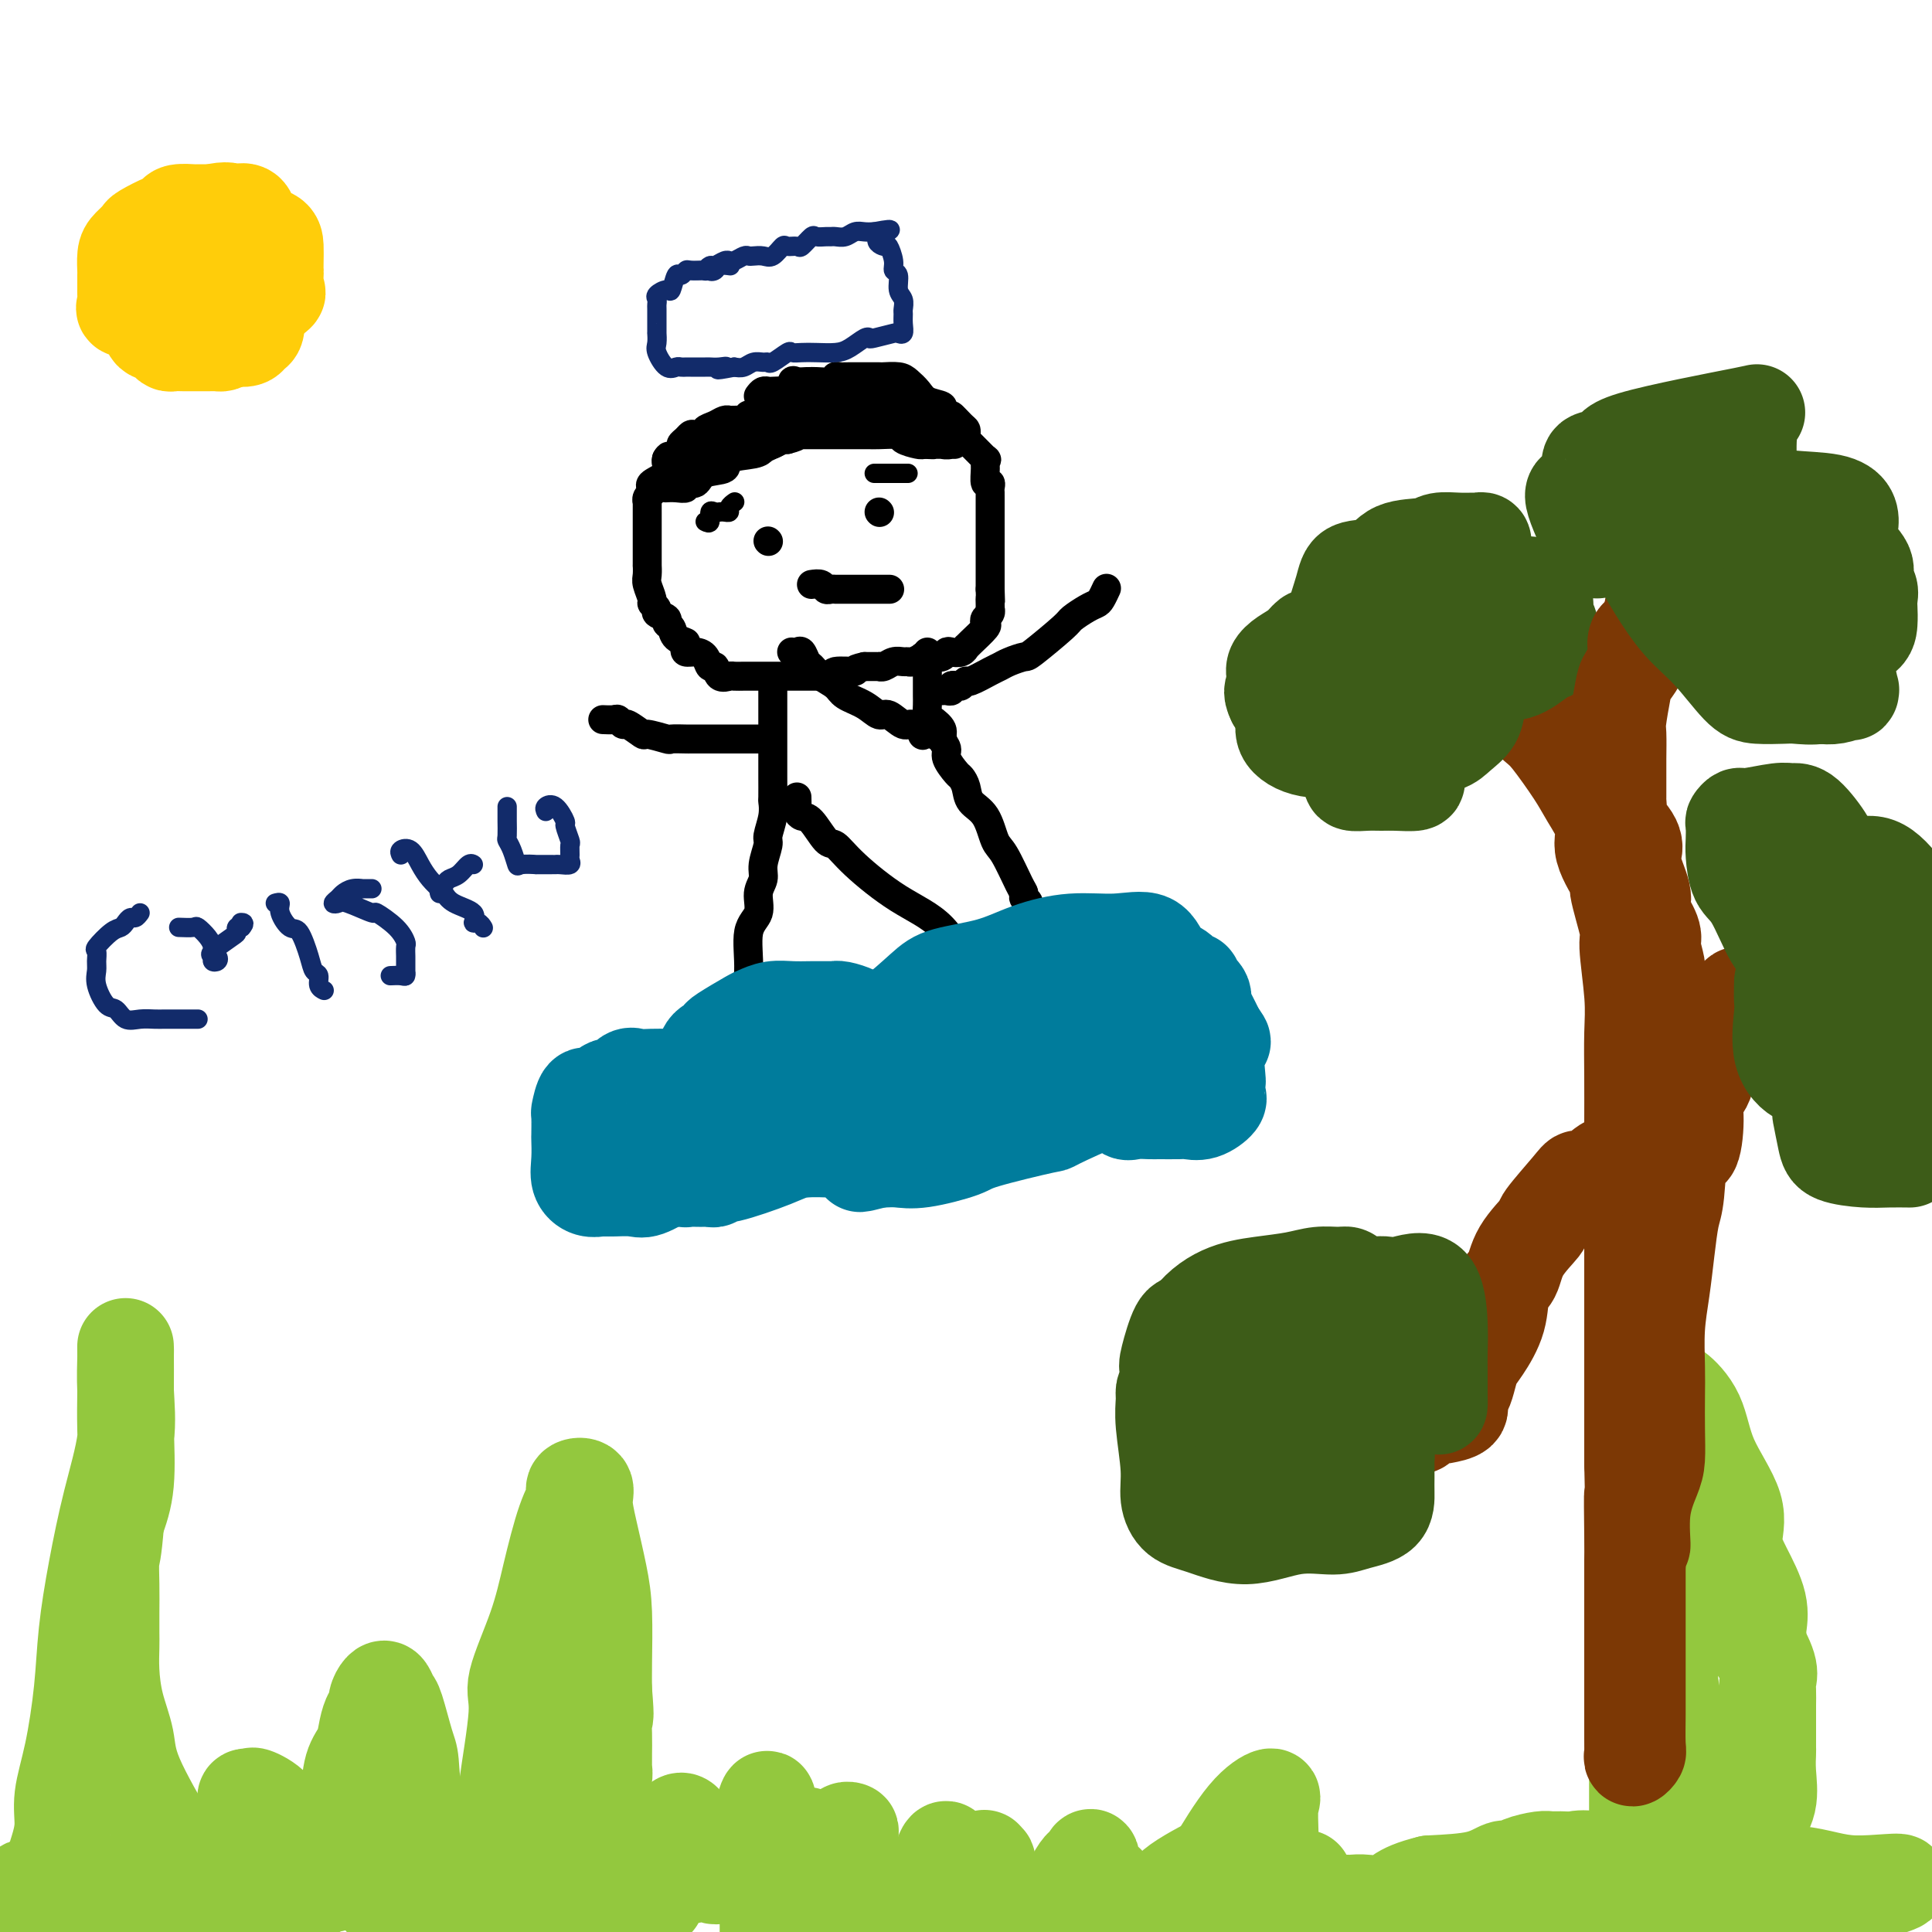 <svg viewBox='0 0 400 400' version='1.1' xmlns='http://www.w3.org/2000/svg' xmlns:xlink='http://www.w3.org/1999/xlink'><g fill='none' stroke='#000000' stroke-width='6' stroke-linecap='round' stroke-linejoin='round'><path d='M157,82c0.318,-0.421 0.635,-0.843 1,-1c0.365,-0.157 0.777,-0.050 1,0c0.223,0.050 0.258,0.041 1,0c0.742,-0.041 2.191,-0.116 3,0c0.809,0.116 0.977,0.424 1,0c0.023,-0.424 -0.099,-1.578 0,-2c0.099,-0.422 0.420,-0.112 1,0c0.580,0.112 1.419,0.026 2,0c0.581,-0.026 0.905,0.007 1,0c0.095,-0.007 -0.038,-0.054 1,0c1.038,0.054 3.246,0.211 4,0c0.754,-0.211 0.053,-0.789 0,-1c-0.053,-0.211 0.543,-0.057 1,0c0.457,0.057 0.775,0.015 1,0c0.225,-0.015 0.357,-0.005 1,0c0.643,0.005 1.796,0.003 3,0c1.204,-0.003 2.458,-0.009 3,0c0.542,0.009 0.370,0.034 1,0c0.630,-0.034 2.061,-0.125 3,0c0.939,0.125 1.386,0.467 2,1c0.614,0.533 1.397,1.256 2,2c0.603,0.744 1.028,1.509 2,2c0.972,0.491 2.493,0.709 3,1c0.507,0.291 0.002,0.655 0,1c-0.002,0.345 0.499,0.673 1,1'/><path d='M196,86c1.668,1.129 0.839,-0.048 1,0c0.161,0.048 1.312,1.320 2,2c0.688,0.680 0.914,0.768 1,1c0.086,0.232 0.033,0.607 0,1c-0.033,0.393 -0.047,0.803 0,1c0.047,0.197 0.155,0.180 1,1c0.845,0.820 2.426,2.478 3,3c0.574,0.522 0.140,-0.092 0,0c-0.140,0.092 0.015,0.889 0,2c-0.015,1.111 -0.200,2.535 0,3c0.200,0.465 0.786,-0.029 1,0c0.214,0.029 0.057,0.582 0,1c-0.057,0.418 -0.015,0.701 0,1c0.015,0.299 0.004,0.612 0,1c-0.004,0.388 -0.001,0.849 0,1c0.001,0.151 0.000,-0.009 0,0c-0.000,0.009 -0.000,0.186 0,1c0.000,0.814 0.000,2.264 0,3c-0.000,0.736 -0.000,0.760 0,1c0.000,0.240 0.000,0.698 0,1c-0.000,0.302 -0.000,0.448 0,1c0.000,0.552 0.000,1.510 0,2c-0.000,0.490 -0.000,0.513 0,1c0.000,0.487 0.000,1.440 0,2c-0.000,0.560 -0.000,0.727 0,1c0.000,0.273 0.000,0.650 0,1c-0.000,0.350 -0.000,0.671 0,1c0.000,0.329 0.000,0.665 0,1c-0.000,0.335 -0.000,0.667 0,1c0.000,0.333 0.000,0.666 0,1'/><path d='M205,122c0.155,4.586 0.042,2.552 0,2c-0.042,-0.552 -0.015,0.377 0,1c0.015,0.623 0.017,0.941 0,1c-0.017,0.059 -0.054,-0.141 0,0c0.054,0.141 0.200,0.622 0,1c-0.200,0.378 -0.747,0.651 -1,1c-0.253,0.349 -0.211,0.772 0,1c0.211,0.228 0.590,0.261 0,1c-0.590,0.739 -2.151,2.184 -3,3c-0.849,0.816 -0.987,1.002 -1,1c-0.013,-0.002 0.099,-0.193 0,0c-0.099,0.193 -0.410,0.770 -1,1c-0.590,0.230 -1.458,0.115 -2,0c-0.542,-0.115 -0.756,-0.228 -1,0c-0.244,0.228 -0.517,0.797 -1,1c-0.483,0.203 -1.176,0.040 -2,0c-0.824,-0.040 -1.778,0.042 -2,0c-0.222,-0.042 0.289,-0.208 0,0c-0.289,0.208 -1.376,0.792 -2,1c-0.624,0.208 -0.784,0.042 -1,0c-0.216,-0.042 -0.487,0.041 -1,0c-0.513,-0.041 -1.269,-0.207 -2,0c-0.731,0.207 -1.439,0.788 -2,1c-0.561,0.212 -0.975,0.057 -1,0c-0.025,-0.057 0.339,-0.015 0,0c-0.339,0.015 -1.383,0.004 -2,0c-0.617,-0.004 -0.809,-0.002 -1,0'/><path d='M179,138c-3.301,0.707 -1.553,0.974 -2,1c-0.447,0.026 -3.088,-0.189 -4,0c-0.912,0.189 -0.094,0.783 0,1c0.094,0.217 -0.537,0.058 -1,0c-0.463,-0.058 -0.758,-0.016 -1,0c-0.242,0.016 -0.433,0.004 -1,0c-0.567,-0.004 -1.512,-0.001 -2,0c-0.488,0.001 -0.520,0.000 -1,0c-0.480,-0.000 -1.409,-0.000 -2,0c-0.591,0.000 -0.845,0.000 -1,0c-0.155,-0.000 -0.213,-0.000 -1,0c-0.787,0.000 -2.305,0.000 -3,0c-0.695,-0.000 -0.566,-0.000 -1,0c-0.434,0.000 -1.430,0.000 -2,0c-0.570,-0.000 -0.715,-0.001 -1,0c-0.285,0.001 -0.710,0.002 -1,0c-0.290,-0.002 -0.445,-0.009 -1,0c-0.555,0.009 -1.511,0.032 -2,0c-0.489,-0.032 -0.512,-0.120 -1,0c-0.488,0.120 -1.443,0.449 -2,0c-0.557,-0.449 -0.717,-1.675 -1,-2c-0.283,-0.325 -0.689,0.250 -1,0c-0.311,-0.250 -0.527,-1.325 -1,-2c-0.473,-0.675 -1.204,-0.951 -2,-1c-0.796,-0.049 -1.656,0.129 -2,0c-0.344,-0.129 -0.172,-0.564 0,-1'/><path d='M142,134c-1.282,-1.123 0.012,-0.931 0,-1c-0.012,-0.069 -1.332,-0.400 -2,-1c-0.668,-0.600 -0.686,-1.470 -1,-2c-0.314,-0.530 -0.925,-0.720 -1,-1c-0.075,-0.280 0.387,-0.651 0,-1c-0.387,-0.349 -1.624,-0.678 -2,-1c-0.376,-0.322 0.110,-0.638 0,-1c-0.110,-0.362 -0.814,-0.771 -1,-1c-0.186,-0.229 0.146,-0.279 0,-1c-0.146,-0.721 -0.771,-2.113 -1,-3c-0.229,-0.887 -0.061,-1.270 0,-2c0.061,-0.730 0.016,-1.807 0,-2c-0.016,-0.193 -0.004,0.496 0,0c0.004,-0.496 0.001,-2.178 0,-3c-0.001,-0.822 -0.000,-0.783 0,-1c0.000,-0.217 0.000,-0.691 0,-1c-0.000,-0.309 -0.000,-0.455 0,-1c0.000,-0.545 0.000,-1.490 0,-2c-0.000,-0.510 -0.001,-0.584 0,-1c0.001,-0.416 0.004,-1.172 0,-2c-0.004,-0.828 -0.014,-1.728 0,-2c0.014,-0.272 0.053,0.082 0,0c-0.053,-0.082 -0.199,-0.602 0,-1c0.199,-0.398 0.743,-0.674 1,-1c0.257,-0.326 0.226,-0.703 0,-1c-0.226,-0.297 -0.648,-0.512 0,-1c0.648,-0.488 2.367,-1.247 3,-2c0.633,-0.753 0.181,-1.501 0,-2c-0.181,-0.499 -0.090,-0.750 0,-1'/><path d='M138,95c0.721,-1.284 0.522,0.006 1,0c0.478,-0.006 1.632,-1.308 2,-2c0.368,-0.692 -0.051,-0.773 0,-1c0.051,-0.227 0.572,-0.600 1,-1c0.428,-0.400 0.761,-0.828 1,-1c0.239,-0.172 0.382,-0.088 1,0c0.618,0.088 1.711,0.181 2,0c0.289,-0.181 -0.224,-0.637 0,-1c0.224,-0.363 1.186,-0.633 2,-1c0.814,-0.367 1.478,-0.831 2,-1c0.522,-0.169 0.900,-0.044 1,0c0.100,0.044 -0.078,0.008 0,0c0.078,-0.008 0.413,0.012 1,0c0.587,-0.012 1.428,-0.056 2,0c0.572,0.056 0.877,0.211 1,0c0.123,-0.211 0.064,-0.789 0,-1c-0.064,-0.211 -0.133,-0.057 0,0c0.133,0.057 0.466,0.016 1,0c0.534,-0.016 1.267,-0.008 2,0'/><path d='M158,86c2.486,-0.861 1.203,-1.014 1,-1c-0.203,0.014 0.676,0.196 1,0c0.324,-0.196 0.093,-0.770 0,-1c-0.093,-0.230 -0.046,-0.115 0,0'/><path d='M138,101c-0.162,0.009 -0.324,0.018 0,0c0.324,-0.018 1.134,-0.065 2,0c0.866,0.065 1.788,0.240 2,0c0.212,-0.240 -0.288,-0.894 0,-1c0.288,-0.106 1.362,0.337 2,0c0.638,-0.337 0.839,-1.453 2,-2c1.161,-0.547 3.281,-0.527 4,-1c0.719,-0.473 0.036,-1.441 1,-2c0.964,-0.559 3.573,-0.708 5,-1c1.427,-0.292 1.671,-0.726 2,-1c0.329,-0.274 0.742,-0.389 2,-1c1.258,-0.611 3.360,-1.718 4,-2c0.640,-0.282 -0.181,0.260 0,0c0.181,-0.260 1.363,-1.322 2,-2c0.637,-0.678 0.730,-0.970 1,-1c0.270,-0.030 0.717,0.203 1,0c0.283,-0.203 0.402,-0.843 1,-1c0.598,-0.157 1.674,0.168 2,0c0.326,-0.168 -0.098,-0.828 0,-1c0.098,-0.172 0.719,0.146 1,0c0.281,-0.146 0.223,-0.756 0,-1c-0.223,-0.244 -0.612,-0.122 -1,0'/><path d='M171,84c3.722,-2.517 -3.473,-0.311 -7,1c-3.527,1.311 -3.387,1.727 -4,2c-0.613,0.273 -1.977,0.403 -3,1c-1.023,0.597 -1.703,1.662 -2,2c-0.297,0.338 -0.212,-0.049 -1,0c-0.788,0.049 -2.449,0.535 -3,1c-0.551,0.465 0.007,0.908 0,1c-0.007,0.092 -0.578,-0.167 -1,0c-0.422,0.167 -0.696,0.762 -1,1c-0.304,0.238 -0.640,0.120 -1,0c-0.360,-0.120 -0.744,-0.242 -1,0c-0.256,0.242 -0.383,0.850 -1,1c-0.617,0.150 -1.722,-0.156 -2,0c-0.278,0.156 0.271,0.776 0,1c-0.271,0.224 -1.363,0.054 -1,0c0.363,-0.054 2.181,0.010 3,0c0.819,-0.010 0.638,-0.093 1,0c0.362,0.093 1.266,0.361 3,0c1.734,-0.361 4.296,-1.351 6,-2c1.704,-0.649 2.550,-0.958 3,-1c0.450,-0.042 0.506,0.181 1,0c0.494,-0.181 1.427,-0.766 2,-1c0.573,-0.234 0.787,-0.117 1,0'/><path d='M163,91c3.329,-0.845 1.652,-0.959 1,-1c-0.652,-0.041 -0.280,-0.011 0,0c0.280,0.011 0.466,0.003 1,0c0.534,-0.003 1.416,-0.001 2,0c0.584,0.001 0.871,0.000 2,0c1.129,-0.000 3.100,-0.000 4,0c0.900,0.000 0.728,0.000 1,0c0.272,-0.000 0.988,-0.001 2,0c1.012,0.001 2.321,0.003 3,0c0.679,-0.003 0.728,-0.011 1,0c0.272,0.011 0.766,0.042 2,0c1.234,-0.042 3.207,-0.155 4,0c0.793,0.155 0.406,0.580 1,1c0.594,0.420 2.170,0.834 3,1c0.830,0.166 0.915,0.083 1,0'/><path d='M191,92c4.321,0.155 1.122,0.041 0,0c-1.122,-0.041 -0.169,-0.011 1,0c1.169,0.011 2.552,0.003 3,0c0.448,-0.003 -0.040,-0.001 0,0c0.040,0.001 0.610,0.001 1,0c0.390,-0.001 0.602,-0.005 1,0c0.398,0.005 0.982,0.017 1,0c0.018,-0.017 -0.531,-0.065 -1,0c-0.469,0.065 -0.860,0.242 -2,0c-1.140,-0.242 -3.031,-0.905 -4,-1c-0.969,-0.095 -1.018,0.377 -2,0c-0.982,-0.377 -2.897,-1.602 -4,-2c-1.103,-0.398 -1.393,0.033 -2,0c-0.607,-0.033 -1.532,-0.530 -2,-1c-0.468,-0.470 -0.478,-0.914 -1,-1c-0.522,-0.086 -1.557,0.184 -2,0c-0.443,-0.184 -0.294,-0.823 -1,-1c-0.706,-0.177 -2.267,0.106 -3,0c-0.733,-0.106 -0.638,-0.602 0,-1c0.638,-0.398 1.819,-0.699 3,-1'/><path d='M177,84c0.607,-0.537 0.623,-0.879 1,-1c0.377,-0.121 1.114,-0.022 2,0c0.886,0.022 1.919,-0.033 2,0c0.081,0.033 -0.791,0.152 -2,0c-1.209,-0.152 -2.755,-0.577 -4,-1c-1.245,-0.423 -2.188,-0.845 -3,-1c-0.812,-0.155 -1.494,-0.043 0,0c1.494,0.043 5.162,0.015 7,0c1.838,-0.015 1.845,-0.019 2,0c0.155,0.019 0.457,0.061 1,0c0.543,-0.061 1.325,-0.223 2,0c0.675,0.223 1.243,0.833 2,1c0.757,0.167 1.704,-0.109 2,0c0.296,0.109 -0.058,0.603 0,1c0.058,0.397 0.529,0.699 1,1'/><path d='M190,84c2.767,0.476 1.186,0.165 1,0c-0.186,-0.165 1.024,-0.184 2,0c0.976,0.184 1.718,0.570 2,1c0.282,0.430 0.103,0.904 0,1c-0.103,0.096 -0.132,-0.185 0,0c0.132,0.185 0.424,0.835 0,1c-0.424,0.165 -1.564,-0.155 -3,0c-1.436,0.155 -3.169,0.783 -4,1c-0.831,0.217 -0.760,0.022 -1,0c-0.240,-0.022 -0.790,0.130 -1,0c-0.210,-0.130 -0.081,-0.543 0,-1c0.081,-0.457 0.115,-0.957 0,-1c-0.115,-0.043 -0.377,0.373 -1,0c-0.623,-0.373 -1.607,-1.535 -2,-2c-0.393,-0.465 -0.197,-0.232 0,0'/><path d='M159,112c0.000,0.000 0.100,0.100 0.1,0.1'/><path d='M182,106c0.000,0.000 0.100,0.100 0.1,0.1'/><path d='M168,121c0.754,-0.113 1.508,-0.226 2,0c0.492,0.226 0.723,0.793 1,1c0.277,0.207 0.599,0.056 1,0c0.401,-0.056 0.881,-0.015 1,0c0.119,0.015 -0.123,0.004 0,0c0.123,-0.004 0.610,-0.001 1,0c0.390,0.001 0.682,0.000 1,0c0.318,-0.000 0.663,-0.000 1,0c0.337,0.000 0.668,0.000 1,0c0.332,-0.000 0.665,-0.000 1,0c0.335,0.000 0.672,0.000 1,0c0.328,-0.000 0.649,-0.000 1,0c0.351,0.000 0.733,0.000 1,0c0.267,-0.000 0.418,-0.000 1,0c0.582,0.000 1.595,0.000 2,0c0.405,-0.000 0.203,-0.000 0,0'/><path d='M160,143c-0.000,0.028 -0.000,0.056 0,0c0.000,-0.056 0.000,-0.195 0,0c-0.000,0.195 -0.000,0.725 0,1c0.000,0.275 0.000,0.297 0,1c-0.000,0.703 -0.000,2.089 0,3c0.000,0.911 0.000,1.347 0,2c-0.000,0.653 -0.000,1.522 0,2c0.000,0.478 0.000,0.567 0,1c-0.000,0.433 -0.000,1.212 0,2c0.000,0.788 0.000,1.585 0,2c-0.000,0.415 -0.000,0.449 0,1c0.000,0.551 0.001,1.619 0,2c-0.001,0.381 -0.004,0.074 0,1c0.004,0.926 0.016,3.086 0,4c-0.016,0.914 -0.061,0.583 0,1c0.061,0.417 0.228,1.581 0,3c-0.228,1.419 -0.850,3.092 -1,4c-0.150,0.908 0.172,1.051 0,2c-0.172,0.949 -0.839,2.704 -1,4c-0.161,1.296 0.182,2.133 0,3c-0.182,0.867 -0.890,1.765 -1,3c-0.110,1.235 0.377,2.809 0,4c-0.377,1.191 -1.616,2.000 -2,4c-0.384,2.000 0.089,5.192 0,8c-0.089,2.808 -0.740,5.231 -1,7c-0.260,1.769 -0.130,2.885 0,4'/><path d='M154,212c-0.930,11.083 -0.257,4.290 0,2c0.257,-2.290 0.096,-0.078 0,1c-0.096,1.078 -0.127,1.021 0,1c0.127,-0.021 0.413,-0.006 1,0c0.587,0.006 1.474,0.001 3,0c1.526,-0.001 3.691,-0.000 5,0c1.309,0.000 1.761,0.000 3,0c1.239,-0.000 3.266,-0.000 5,0c1.734,0.000 3.175,0.000 5,0c1.825,-0.000 4.033,-0.000 6,0c1.967,0.000 3.693,0.000 5,0c1.307,-0.000 2.195,-0.000 4,0c1.805,0.000 4.529,0.000 6,0c1.471,-0.000 1.691,-0.000 2,0c0.309,0.000 0.709,0.000 1,0c0.291,-0.000 0.473,-0.000 1,0c0.527,0.000 1.398,0.000 2,0c0.602,-0.000 0.935,-0.000 1,0c0.065,0.000 -0.136,0.000 0,0c0.136,-0.000 0.610,-0.000 1,0c0.390,0.000 0.695,0.000 1,0'/><path d='M192,135c-0.000,0.129 -0.000,0.257 0,1c0.000,0.743 0.000,2.100 0,3c-0.000,0.900 -0.000,1.344 0,2c0.000,0.656 0.002,1.523 0,2c-0.002,0.477 -0.007,0.565 0,1c0.007,0.435 0.025,1.219 0,2c-0.025,0.781 -0.093,1.561 0,2c0.093,0.439 0.349,0.539 1,1c0.651,0.461 1.698,1.283 2,2c0.302,0.717 -0.141,1.329 0,2c0.141,0.671 0.864,1.400 1,2c0.136,0.600 -0.316,1.070 0,2c0.316,0.930 1.401,2.319 2,3c0.599,0.681 0.713,0.655 1,1c0.287,0.345 0.747,1.061 1,2c0.253,0.939 0.299,2.101 1,3c0.701,0.899 2.059,1.536 3,3c0.941,1.464 1.467,3.755 2,5c0.533,1.245 1.075,1.445 2,3c0.925,1.555 2.233,4.464 3,6c0.767,1.536 0.994,1.698 1,2c0.006,0.302 -0.210,0.744 0,1c0.210,0.256 0.845,0.324 1,1c0.155,0.676 -0.170,1.959 0,3c0.170,1.041 0.834,1.841 1,2c0.166,0.159 -0.166,-0.322 0,0c0.166,0.322 0.829,1.448 1,2c0.171,0.552 -0.150,0.529 0,1c0.150,0.471 0.771,1.434 1,2c0.229,0.566 0.065,0.733 0,1c-0.065,0.267 -0.033,0.633 0,1'/><path d='M216,199c3.563,8.201 0.971,3.702 0,2c-0.971,-1.702 -0.321,-0.607 0,0c0.321,0.607 0.315,0.725 0,1c-0.315,0.275 -0.937,0.708 -1,1c-0.063,0.292 0.433,0.443 0,1c-0.433,0.557 -1.794,1.521 -2,2c-0.206,0.479 0.745,0.475 0,1c-0.745,0.525 -3.184,1.580 -4,2c-0.816,0.420 -0.009,0.204 0,0c0.009,-0.204 -0.781,-0.395 -1,0c-0.219,0.395 0.133,1.376 0,2c-0.133,0.624 -0.752,0.893 -1,1c-0.248,0.107 -0.124,0.054 0,0'/><path d='M164,135c-0.090,-0.015 -0.179,-0.030 0,0c0.179,0.030 0.627,0.105 1,0c0.373,-0.105 0.670,-0.390 1,0c0.330,0.390 0.691,1.456 1,2c0.309,0.544 0.564,0.568 1,1c0.436,0.432 1.051,1.273 2,2c0.949,0.727 2.231,1.341 3,2c0.769,0.659 1.025,1.361 2,2c0.975,0.639 2.669,1.213 4,2c1.331,0.787 2.298,1.788 3,2c0.702,0.212 1.139,-0.363 2,0c0.861,0.363 2.145,1.666 3,2c0.855,0.334 1.280,-0.299 2,0c0.720,0.299 1.734,1.530 2,2c0.266,0.470 -0.217,0.177 0,0c0.217,-0.177 1.135,-0.240 2,0c0.865,0.240 1.676,0.783 2,1c0.324,0.217 0.162,0.109 0,0'/><path d='M165,165c0.020,0.763 0.040,1.526 0,2c-0.040,0.474 -0.139,0.661 0,1c0.139,0.339 0.514,0.832 1,1c0.486,0.168 1.081,0.011 2,1c0.919,0.989 2.163,3.124 3,4c0.837,0.876 1.268,0.494 2,1c0.732,0.506 1.764,1.900 4,4c2.236,2.100 5.674,4.906 9,7c3.326,2.094 6.540,3.477 9,6c2.460,2.523 4.167,6.186 6,8c1.833,1.814 3.791,1.778 5,2c1.209,0.222 1.667,0.700 2,1c0.333,0.300 0.539,0.420 1,1c0.461,0.580 1.178,1.620 2,2c0.822,0.380 1.751,0.102 2,0c0.249,-0.102 -0.182,-0.027 0,0c0.182,0.027 0.977,0.007 1,0c0.023,-0.007 -0.724,-0.002 -1,0c-0.276,0.002 -0.079,0.001 0,0c0.079,-0.001 0.039,-0.000 0,0'/><path d='M193,143c0.764,0.008 1.528,0.016 2,0c0.472,-0.016 0.651,-0.056 1,0c0.349,0.056 0.868,0.207 1,0c0.132,-0.207 -0.122,-0.772 0,-1c0.122,-0.228 0.620,-0.120 1,0c0.380,0.120 0.640,0.254 1,0c0.360,-0.254 0.819,-0.894 1,-1c0.181,-0.106 0.084,0.321 1,0c0.916,-0.321 2.846,-1.392 4,-2c1.154,-0.608 1.532,-0.755 2,-1c0.468,-0.245 1.027,-0.590 2,-1c0.973,-0.410 2.361,-0.887 3,-1c0.639,-0.113 0.528,0.138 2,-1c1.472,-1.138 4.527,-3.666 6,-5c1.473,-1.334 1.365,-1.475 2,-2c0.635,-0.525 2.013,-1.433 3,-2c0.987,-0.567 1.584,-0.791 2,-1c0.416,-0.209 0.650,-0.402 1,-1c0.350,-0.598 0.814,-1.599 1,-2c0.186,-0.401 0.093,-0.200 0,0'/><path d='M158,153c-0.339,0.000 -0.677,0.000 -1,0c-0.323,-0.000 -0.630,-0.000 -1,0c-0.370,0.000 -0.802,0.000 -1,0c-0.198,-0.000 -0.163,-0.000 -1,0c-0.837,0.000 -2.547,0.000 -3,0c-0.453,-0.000 0.351,-0.000 0,0c-0.351,0.000 -1.856,0.000 -3,0c-1.144,-0.000 -1.926,-0.000 -2,0c-0.074,0.000 0.558,0.001 0,0c-0.558,-0.001 -2.308,-0.005 -3,0c-0.692,0.005 -0.326,0.017 -1,0c-0.674,-0.017 -2.387,-0.065 -3,0c-0.613,0.065 -0.125,0.243 -1,0c-0.875,-0.243 -3.113,-0.906 -4,-1c-0.887,-0.094 -0.421,0.381 -1,0c-0.579,-0.381 -2.201,-1.619 -3,-2c-0.799,-0.381 -0.775,0.094 -1,0c-0.225,-0.094 -0.700,-0.757 -1,-1c-0.300,-0.243 -0.427,-0.065 -1,0c-0.573,0.065 -1.592,0.019 -2,0c-0.408,-0.019 -0.204,-0.009 0,0'/></g>
<g fill='none' stroke='#000000' stroke-width='4' stroke-linecap='round' stroke-linejoin='round'><path d='M146,108c0.446,0.226 0.893,0.453 1,0c0.107,-0.453 -0.125,-1.585 0,-2c0.125,-0.415 0.607,-0.114 1,0c0.393,0.114 0.697,0.041 1,0c0.303,-0.041 0.603,-0.050 1,0c0.397,0.050 0.890,0.158 1,0c0.110,-0.158 -0.163,-0.581 0,-1c0.163,-0.419 0.761,-0.834 1,-1c0.239,-0.166 0.120,-0.083 0,0'/><path d='M181,98c0.356,0.000 0.712,0.000 1,0c0.288,0.000 0.508,0.000 1,0c0.492,0.000 1.256,0.000 2,0c0.744,0.000 1.470,0.000 2,0c0.530,0.000 0.866,0.000 1,0c0.134,0.000 0.067,0.000 0,0'/></g>
<g fill='none' stroke='#007C9C' stroke-width='4' stroke-linecap='round' stroke-linejoin='round'><path d='M156,234c-0.438,-0.001 -0.877,-0.001 -1,0c-0.123,0.001 0.069,0.004 0,0c-0.069,-0.004 -0.401,-0.016 -1,0c-0.599,0.016 -1.466,0.061 -2,0c-0.534,-0.061 -0.736,-0.226 -1,0c-0.264,0.226 -0.591,0.845 -1,1c-0.409,0.155 -0.901,-0.155 -1,0c-0.099,0.155 0.194,0.774 -1,1c-1.194,0.226 -3.876,0.061 -5,0c-1.124,-0.061 -0.692,-0.016 -1,0c-0.308,0.016 -1.358,0.004 -2,0c-0.642,-0.004 -0.877,-0.002 -2,0c-1.123,0.002 -3.134,0.002 -4,0c-0.866,-0.002 -0.586,-0.006 -1,0c-0.414,0.006 -1.523,0.023 -2,0c-0.477,-0.023 -0.324,-0.084 -1,0c-0.676,0.084 -2.181,0.313 -3,0c-0.819,-0.313 -0.951,-1.169 -1,-2c-0.049,-0.831 -0.014,-1.637 0,-2c0.014,-0.363 0.007,-0.282 0,-1c-0.007,-0.718 -0.013,-2.234 0,-3c0.013,-0.766 0.045,-0.783 0,-1c-0.045,-0.217 -0.166,-0.635 0,-1c0.166,-0.365 0.619,-0.676 1,-1c0.381,-0.324 0.691,-0.662 1,-1'/><path d='M128,224c0.652,-1.791 1.782,-0.270 2,0c0.218,0.270 -0.478,-0.711 0,-1c0.478,-0.289 2.129,0.115 3,0c0.871,-0.115 0.963,-0.747 1,-1c0.037,-0.253 0.018,-0.126 0,0'/></g>
<g fill='none' stroke='#007C9C' stroke-width='20' stroke-linecap='round' stroke-linejoin='round'><path d='M149,243c-0.821,0.002 -1.643,0.005 -2,0c-0.357,-0.005 -0.250,-0.017 -1,0c-0.750,0.017 -2.358,0.065 -3,0c-0.642,-0.065 -0.319,-0.242 -1,0c-0.681,0.242 -2.365,0.902 -3,1c-0.635,0.098 -0.221,-0.366 -1,0c-0.779,0.366 -2.753,1.562 -4,2c-1.247,0.438 -1.769,0.117 -3,0c-1.231,-0.117 -3.173,-0.030 -4,0c-0.827,0.030 -0.541,0.003 -1,0c-0.459,-0.003 -1.664,0.016 -2,0c-0.336,-0.016 0.197,-0.068 0,0c-0.197,0.068 -1.125,0.257 -2,0c-0.875,-0.257 -1.698,-0.959 -2,-2c-0.302,-1.041 -0.081,-2.419 0,-4c0.081,-1.581 0.024,-3.364 0,-4c-0.024,-0.636 -0.016,-0.126 0,-1c0.016,-0.874 0.038,-3.132 0,-4c-0.038,-0.868 -0.138,-0.346 0,-1c0.138,-0.654 0.512,-2.484 1,-3c0.488,-0.516 1.088,0.282 2,0c0.912,-0.282 2.134,-1.645 3,-2c0.866,-0.355 1.377,0.297 2,0c0.623,-0.297 1.360,-1.544 2,-2c0.640,-0.456 1.183,-0.122 2,0c0.817,0.122 1.909,0.033 3,0c1.091,-0.033 2.182,-0.009 3,0c0.818,0.009 1.364,0.002 2,0c0.636,-0.002 1.364,-0.001 2,0c0.636,0.001 1.182,0.000 2,0c0.818,-0.000 1.909,-0.000 3,0'/><path d='M147,223c2.721,-0.123 1.023,-0.429 1,0c-0.023,0.429 1.630,1.594 2,2c0.370,0.406 -0.544,0.053 -1,0c-0.456,-0.053 -0.456,0.193 -1,0c-0.544,-0.193 -1.634,-0.826 -2,-1c-0.366,-0.174 -0.008,0.110 0,-1c0.008,-1.110 -0.334,-3.614 0,-5c0.334,-1.386 1.345,-1.652 2,-2c0.655,-0.348 0.954,-0.776 1,-1c0.046,-0.224 -0.162,-0.242 1,-1c1.162,-0.758 3.693,-2.256 5,-3c1.307,-0.744 1.389,-0.735 2,-1c0.611,-0.265 1.751,-0.803 3,-1c1.249,-0.197 2.607,-0.053 4,0c1.393,0.053 2.819,0.013 4,0c1.181,-0.013 2.116,-0.001 3,0c0.884,0.001 1.717,-0.010 2,0c0.283,0.010 0.017,0.041 0,0c-0.017,-0.041 0.216,-0.152 1,0c0.784,0.152 2.119,0.568 3,1c0.881,0.432 1.308,0.879 2,2c0.692,1.121 1.648,2.917 2,4c0.352,1.083 0.101,1.452 0,1c-0.101,-0.452 -0.050,-1.726 0,-3'/><path d='M181,214c1.499,0.085 1.746,-2.203 2,-3c0.254,-0.797 0.514,-0.104 2,-1c1.486,-0.896 4.197,-3.383 6,-5c1.803,-1.617 2.699,-2.366 5,-3c2.301,-0.634 6.006,-1.154 9,-2c2.994,-0.846 5.276,-2.017 8,-3c2.724,-0.983 5.888,-1.778 9,-2c3.112,-0.222 6.171,0.130 9,0c2.829,-0.130 5.427,-0.743 7,0c1.573,0.743 2.120,2.843 3,4c0.880,1.157 2.091,1.372 3,2c0.909,0.628 1.514,1.670 2,2c0.486,0.330 0.852,-0.052 1,0c0.148,0.052 0.078,0.539 0,1c-0.078,0.461 -0.165,0.897 0,1c0.165,0.103 0.582,-0.126 1,0c0.418,0.126 0.836,0.605 1,1c0.164,0.395 0.075,0.704 0,1c-0.075,0.296 -0.136,0.580 0,1c0.136,0.420 0.467,0.977 1,2c0.533,1.023 1.266,2.511 2,4'/><path d='M252,214c2.166,2.976 0.580,0.916 0,2c-0.580,1.084 -0.153,5.311 0,7c0.153,1.689 0.032,0.838 0,1c-0.032,0.162 0.023,1.336 0,2c-0.023,0.664 -0.126,0.819 0,1c0.126,0.181 0.479,0.388 0,1c-0.479,0.612 -1.790,1.628 -3,2c-1.210,0.372 -2.320,0.099 -3,0c-0.680,-0.099 -0.931,-0.025 -2,0c-1.069,0.025 -2.955,-0.001 -4,0c-1.045,0.001 -1.249,0.028 -2,0c-0.751,-0.028 -2.048,-0.112 -3,0c-0.952,0.112 -1.560,0.418 -2,0c-0.440,-0.418 -0.712,-1.561 -1,-2c-0.288,-0.439 -0.591,-0.173 -1,0c-0.409,0.173 -0.922,0.252 -1,0c-0.078,-0.252 0.280,-0.836 -2,0c-2.280,0.836 -7.197,3.093 -9,4c-1.803,0.907 -0.492,0.464 -3,1c-2.508,0.536 -8.836,2.053 -12,3c-3.164,0.947 -3.163,1.326 -5,2c-1.837,0.674 -5.512,1.645 -8,2c-2.488,0.355 -3.791,0.095 -5,0c-1.209,-0.095 -2.326,-0.026 -3,0c-0.674,0.026 -0.907,0.007 -1,0c-0.093,-0.007 -0.047,-0.004 0,0'/><path d='M182,240c-7.295,1.855 -2.532,0.493 -1,0c1.532,-0.493 -0.167,-0.117 -1,0c-0.833,0.117 -0.800,-0.025 -1,0c-0.200,0.025 -0.632,0.217 -1,0c-0.368,-0.217 -0.671,-0.842 -1,-1c-0.329,-0.158 -0.685,0.153 -1,0c-0.315,-0.153 -0.588,-0.769 -1,-1c-0.412,-0.231 -0.962,-0.079 -1,0c-0.038,0.079 0.435,0.083 -1,0c-1.435,-0.083 -4.780,-0.253 -7,0c-2.220,0.253 -3.316,0.929 -6,2c-2.684,1.071 -6.956,2.536 -9,3c-2.044,0.464 -1.860,-0.072 -2,0c-0.140,0.072 -0.606,0.751 -1,1c-0.394,0.249 -0.718,0.068 -1,0c-0.282,-0.068 -0.523,-0.022 -1,0c-0.477,0.022 -1.189,0.021 -2,0c-0.811,-0.021 -1.720,-0.060 -2,0c-0.280,0.060 0.069,0.220 0,0c-0.069,-0.220 -0.554,-0.821 -1,-1c-0.446,-0.179 -0.851,0.065 -1,0c-0.149,-0.065 -0.040,-0.440 0,-1c0.040,-0.560 0.011,-1.305 0,-2c-0.011,-0.695 -0.003,-1.342 0,-2c0.003,-0.658 0.002,-1.329 0,-2'/><path d='M140,236c-0.623,-1.362 -0.181,-0.769 0,-1c0.181,-0.231 0.099,-1.288 0,-2c-0.099,-0.712 -0.216,-1.080 0,-2c0.216,-0.920 0.766,-2.392 2,-3c1.234,-0.608 3.154,-0.353 6,-1c2.846,-0.647 6.620,-2.198 11,-3c4.380,-0.802 9.368,-0.856 14,-1c4.632,-0.144 8.909,-0.378 13,-1c4.091,-0.622 7.998,-1.631 11,-2c3.002,-0.369 5.100,-0.097 7,0c1.900,0.097 3.603,0.018 5,0c1.397,-0.018 2.490,0.023 5,0c2.510,-0.023 6.439,-0.111 8,0c1.561,0.111 0.754,0.422 2,0c1.246,-0.422 4.544,-1.577 6,-2c1.456,-0.423 1.071,-0.113 1,0c-0.071,0.113 0.173,0.030 0,0c-0.173,-0.030 -0.764,-0.007 -2,0c-1.236,0.007 -3.116,-0.001 -4,0c-0.884,0.001 -0.773,0.011 -1,0c-0.227,-0.011 -0.792,-0.041 -1,0c-0.208,0.041 -0.059,0.155 0,0c0.059,-0.155 0.030,-0.577 0,-1'/><path d='M223,217c-0.612,-0.825 1.357,-2.388 2,-3c0.643,-0.612 -0.041,-0.272 0,0c0.041,0.272 0.808,0.475 1,0c0.192,-0.475 -0.189,-1.630 0,-2c0.189,-0.370 0.949,0.044 2,0c1.051,-0.044 2.395,-0.548 3,-1c0.605,-0.452 0.473,-0.853 0,-1c-0.473,-0.147 -1.287,-0.039 -3,0c-1.713,0.039 -4.326,0.011 -6,0c-1.674,-0.011 -2.409,-0.003 -4,0c-1.591,0.003 -4.039,0.001 -5,0c-0.961,-0.001 -0.434,-0.000 -1,0c-0.566,0.000 -2.224,0.000 -3,0c-0.776,-0.000 -0.671,-0.000 -1,0c-0.329,0.000 -1.094,0.000 -1,0c0.094,-0.000 1.047,-0.000 2,0'/><path d='M209,210c-2.096,-0.163 3.665,-0.072 7,0c3.335,0.072 4.245,0.125 6,0c1.755,-0.125 4.357,-0.428 6,0c1.643,0.428 2.328,1.587 3,2c0.672,0.413 1.333,0.081 2,0c0.667,-0.081 1.342,0.090 2,0c0.658,-0.090 1.300,-0.442 2,0c0.700,0.442 1.459,1.678 2,2c0.541,0.322 0.865,-0.270 1,0c0.135,0.270 0.083,1.400 0,2c-0.083,0.600 -0.195,0.668 0,1c0.195,0.332 0.697,0.926 1,1c0.303,0.074 0.405,-0.372 1,0c0.595,0.372 1.681,1.564 2,2c0.319,0.436 -0.131,0.117 0,0c0.131,-0.117 0.842,-0.031 0,0c-0.842,0.031 -3.238,0.009 -4,0c-0.762,-0.009 0.108,-0.004 -1,0c-1.108,0.004 -4.195,0.007 -6,0c-1.805,-0.007 -2.329,-0.022 -3,0c-0.671,0.022 -1.488,0.083 -2,0c-0.512,-0.083 -0.718,-0.309 -1,0c-0.282,0.309 -0.641,1.155 -1,2'/><path d='M226,222c-3.585,0.475 -3.549,0.663 -4,1c-0.451,0.337 -1.391,0.821 -2,1c-0.609,0.179 -0.888,0.051 -1,0c-0.112,-0.051 -0.056,-0.026 0,0'/></g>
<g fill='none' stroke='#FFCD0A' stroke-width='20' stroke-linecap='round' stroke-linejoin='round'><path d='M38,47c0.932,-0.000 1.863,-0.000 2,0c0.137,0.000 -0.521,0.000 0,0c0.521,-0.000 2.219,-0.000 3,0c0.781,0.000 0.643,0.000 1,0c0.357,-0.000 1.209,-0.002 2,0c0.791,0.002 1.521,0.007 2,0c0.479,-0.007 0.706,-0.025 1,0c0.294,0.025 0.653,0.094 1,0c0.347,-0.094 0.681,-0.351 1,0c0.319,0.351 0.621,1.309 1,2c0.379,0.691 0.834,1.115 1,2c0.166,0.885 0.045,2.232 0,3c-0.045,0.768 -0.012,0.957 0,1c0.012,0.043 0.003,-0.062 0,1c-0.003,1.062 -0.001,3.289 0,4c0.001,0.711 -0.000,-0.096 0,0c0.000,0.096 0.001,1.094 0,2c-0.001,0.906 -0.004,1.720 0,2c0.004,0.280 0.014,0.026 0,0c-0.014,-0.026 -0.051,0.175 0,1c0.051,0.825 0.189,2.273 0,3c-0.189,0.727 -0.705,0.734 -1,1c-0.295,0.266 -0.370,0.790 -1,1c-0.630,0.210 -1.815,0.105 -3,0'/><path d='M48,70c-1.181,0.536 -1.633,0.876 -2,1c-0.367,0.124 -0.650,0.033 -1,0c-0.350,-0.033 -0.766,-0.009 -1,0c-0.234,0.009 -0.287,0.003 -1,0c-0.713,-0.003 -2.088,-0.004 -3,0c-0.912,0.004 -1.362,0.012 -2,0c-0.638,-0.012 -1.466,-0.043 -2,0c-0.534,0.043 -0.775,0.159 -1,0c-0.225,-0.159 -0.436,-0.592 -1,-1c-0.564,-0.408 -1.482,-0.791 -2,-1c-0.518,-0.209 -0.636,-0.245 -1,-1c-0.364,-0.755 -0.973,-2.227 -2,-3c-1.027,-0.773 -2.471,-0.845 -3,-1c-0.529,-0.155 -0.142,-0.393 0,-1c0.142,-0.607 0.037,-1.584 0,-2c-0.037,-0.416 -0.008,-0.271 0,-1c0.008,-0.729 -0.004,-2.332 0,-3c0.004,-0.668 0.025,-0.401 0,-1c-0.025,-0.599 -0.098,-2.063 0,-3c0.098,-0.937 0.365,-1.347 1,-2c0.635,-0.653 1.638,-1.551 2,-2c0.362,-0.449 0.084,-0.450 1,-1c0.916,-0.550 3.027,-1.650 4,-2c0.973,-0.350 0.808,0.050 1,0c0.192,-0.050 0.739,-0.549 1,-1c0.261,-0.451 0.235,-0.853 1,-1c0.765,-0.147 2.321,-0.040 3,0c0.679,0.040 0.480,0.011 1,0c0.520,-0.011 1.760,-0.006 3,0'/><path d='M44,44c3.195,-0.781 3.684,-0.235 4,0c0.316,0.235 0.460,0.157 1,0c0.540,-0.157 1.475,-0.393 2,0c0.525,0.393 0.638,1.417 1,2c0.362,0.583 0.973,0.726 1,1c0.027,0.274 -0.529,0.680 0,1c0.529,0.320 2.142,0.556 3,1c0.858,0.444 0.961,1.097 1,2c0.039,0.903 0.014,2.057 0,3c-0.014,0.943 -0.018,1.675 0,2c0.018,0.325 0.059,0.242 0,1c-0.059,0.758 -0.220,2.358 0,3c0.220,0.642 0.819,0.327 0,1c-0.819,0.673 -3.055,2.334 -4,3c-0.945,0.666 -0.600,0.336 -1,0c-0.400,-0.336 -1.545,-0.678 -2,0c-0.455,0.678 -0.221,2.377 -1,3c-0.779,0.623 -2.572,0.169 -4,0c-1.428,-0.169 -2.490,-0.052 -3,0c-0.510,0.052 -0.469,0.038 -1,0c-0.531,-0.038 -1.635,-0.100 -3,0c-1.365,0.100 -2.993,0.360 -4,0c-1.007,-0.360 -1.394,-1.342 -2,-2c-0.606,-0.658 -1.430,-0.994 -2,-1c-0.570,-0.006 -0.885,0.318 -1,0c-0.115,-0.318 -0.031,-1.278 0,-2c0.031,-0.722 0.009,-1.206 0,-2c-0.009,-0.794 -0.004,-1.897 0,-3'/><path d='M29,57c-0.076,-1.891 -0.266,-3.119 0,-4c0.266,-0.881 0.986,-1.414 2,-2c1.014,-0.586 2.320,-1.226 3,-2c0.680,-0.774 0.732,-1.684 1,-2c0.268,-0.316 0.751,-0.040 1,0c0.249,0.040 0.263,-0.158 1,0c0.737,0.158 2.196,0.671 3,1c0.804,0.329 0.953,0.473 1,1c0.047,0.527 -0.010,1.438 0,2c0.010,0.562 0.085,0.774 0,1c-0.085,0.226 -0.330,0.467 0,1c0.330,0.533 1.235,1.358 0,3c-1.235,1.642 -4.612,4.101 -6,5c-1.388,0.899 -0.789,0.237 -1,0c-0.211,-0.237 -1.233,-0.049 -2,0c-0.767,0.049 -1.278,-0.041 -2,0c-0.722,0.041 -1.654,0.214 -2,0c-0.346,-0.214 -0.107,-0.814 0,-1c0.107,-0.186 0.080,0.043 0,0c-0.080,-0.043 -0.214,-0.358 0,-1c0.214,-0.642 0.775,-1.612 1,-2c0.225,-0.388 0.112,-0.194 0,0'/></g>
<g fill='none' stroke='#93C83E' stroke-width='20' stroke-linecap='round' stroke-linejoin='round'><path d='M10,390c0.444,0.250 0.888,0.499 1,0c0.112,-0.499 -0.108,-1.747 0,-3c0.108,-1.253 0.544,-2.511 1,-4c0.456,-1.489 0.934,-3.207 1,-5c0.066,-1.793 -0.278,-3.659 0,-6c0.278,-2.341 1.179,-5.155 2,-9c0.821,-3.845 1.562,-8.720 2,-13c0.438,-4.280 0.573,-7.965 1,-12c0.427,-4.035 1.148,-8.419 2,-13c0.852,-4.581 1.836,-9.360 3,-14c1.164,-4.640 2.508,-9.141 3,-13c0.492,-3.859 0.132,-7.076 0,-10c-0.132,-2.924 -0.036,-5.555 0,-7c0.036,-1.445 0.011,-1.705 0,-2c-0.011,-0.295 -0.008,-0.626 0,1c0.008,1.626 0.023,5.209 0,8c-0.023,2.791 -0.083,4.790 0,8c0.083,3.210 0.309,7.631 0,11c-0.309,3.369 -1.155,5.684 -2,8'/><path d='M24,315c-0.536,6.851 -0.876,6.978 -1,8c-0.124,1.022 -0.034,2.938 0,5c0.034,2.062 0.011,4.268 0,6c-0.011,1.732 -0.010,2.990 0,4c0.010,1.010 0.028,1.774 0,3c-0.028,1.226 -0.103,2.916 0,5c0.103,2.084 0.384,4.563 1,7c0.616,2.437 1.568,4.832 2,7c0.432,2.168 0.343,4.108 2,8c1.657,3.892 5.060,9.737 7,13c1.940,3.263 2.419,3.945 3,5c0.581,1.055 1.266,2.483 2,3c0.734,0.517 1.518,0.124 2,0c0.482,-0.124 0.662,0.022 1,0c0.338,-0.022 0.833,-0.210 1,0c0.167,0.210 0.005,0.819 0,1c-0.005,0.181 0.146,-0.066 1,0c0.854,0.066 2.411,0.445 3,1c0.589,0.555 0.210,1.287 0,2c-0.210,0.713 -0.252,1.408 0,1c0.252,-0.408 0.799,-1.917 1,-3c0.201,-1.083 0.058,-1.738 0,-3c-0.058,-1.262 -0.029,-3.131 0,-5'/><path d='M49,383c0.034,-2.470 -0.379,-3.145 0,-4c0.379,-0.855 1.552,-1.891 2,-3c0.448,-1.109 0.173,-2.290 0,-3c-0.173,-0.710 -0.242,-0.948 0,-1c0.242,-0.052 0.797,0.083 1,0c0.203,-0.083 0.054,-0.384 1,0c0.946,0.384 2.986,1.453 4,3c1.014,1.547 1.003,3.571 1,5c-0.003,1.429 0.003,2.263 0,3c-0.003,0.737 -0.013,1.378 0,2c0.013,0.622 0.051,1.224 0,2c-0.051,0.776 -0.192,1.725 0,2c0.192,0.275 0.716,-0.122 0,0c-0.716,0.122 -2.671,0.765 -4,1c-1.329,0.235 -2.033,0.063 -5,0c-2.967,-0.063 -8.199,-0.017 -12,0c-3.801,0.017 -6.173,0.005 -8,0c-1.827,-0.005 -3.109,-0.001 -4,0c-0.891,0.001 -1.392,0.000 -2,0c-0.608,-0.000 -1.325,-0.000 -2,0c-0.675,0.000 -1.308,0.000 -2,0c-0.692,-0.000 -1.443,-0.000 -2,0c-0.557,0.000 -0.919,0.000 -2,0c-1.081,-0.000 -2.880,-0.000 -4,0c-1.120,0.000 -1.560,0.000 -2,0'/><path d='M9,390c-7.243,0.679 -2.849,2.378 -1,3c1.849,0.622 1.154,0.167 1,0c-0.154,-0.167 0.232,-0.044 2,0c1.768,0.044 4.917,0.011 8,0c3.083,-0.011 6.099,-0.001 10,0c3.901,0.001 8.688,-0.008 13,0c4.312,0.008 8.150,0.031 11,0c2.850,-0.031 4.713,-0.118 6,0c1.287,0.118 1.998,0.439 3,0c1.002,-0.439 2.296,-1.638 3,-2c0.704,-0.362 0.819,0.115 1,0c0.181,-0.115 0.427,-0.821 1,-1c0.573,-0.179 1.473,0.168 2,0c0.527,-0.168 0.680,-0.853 1,-1c0.320,-0.147 0.806,0.244 1,0c0.194,-0.244 0.097,-1.122 0,-2'/><path d='M71,387c1.389,-1.229 0.360,-1.301 0,-2c-0.360,-0.699 -0.051,-2.023 0,-3c0.051,-0.977 -0.155,-1.605 0,-3c0.155,-1.395 0.671,-3.557 1,-6c0.329,-2.443 0.470,-5.166 1,-7c0.530,-1.834 1.449,-2.777 2,-4c0.551,-1.223 0.735,-2.726 1,-4c0.265,-1.274 0.610,-2.320 1,-3c0.390,-0.680 0.825,-0.993 1,-1c0.175,-0.007 0.088,0.293 0,0c-0.088,-0.293 -0.179,-1.177 0,-2c0.179,-0.823 0.629,-1.584 1,-2c0.371,-0.416 0.663,-0.489 1,0c0.337,0.489 0.718,1.538 1,2c0.282,0.462 0.464,0.337 1,2c0.536,1.663 1.425,5.112 2,7c0.575,1.888 0.837,2.213 1,4c0.163,1.787 0.229,5.036 1,7c0.771,1.964 2.249,2.644 3,4c0.751,1.356 0.776,3.388 1,5c0.224,1.612 0.649,2.802 1,4c0.351,1.198 0.630,2.402 1,3c0.370,0.598 0.831,0.590 1,1c0.169,0.410 0.045,1.237 0,2c-0.045,0.763 -0.012,1.462 0,2c0.012,0.538 0.003,0.914 0,1c-0.003,0.086 -0.001,-0.118 0,0c0.001,0.118 0.000,0.559 0,1'/><path d='M93,395c1.810,6.962 -0.164,1.866 -1,0c-0.836,-1.866 -0.533,-0.504 -2,0c-1.467,0.504 -4.702,0.148 -6,0c-1.298,-0.148 -0.658,-0.088 -1,0c-0.342,0.088 -1.667,0.206 -2,0c-0.333,-0.206 0.325,-0.735 0,-1c-0.325,-0.265 -1.632,-0.267 -2,-1c-0.368,-0.733 0.205,-2.196 0,-3c-0.205,-0.804 -1.186,-0.947 -2,-1c-0.814,-0.053 -1.459,-0.014 -1,0c0.459,0.014 2.023,0.004 3,0c0.977,-0.004 1.367,-0.001 2,0c0.633,0.001 1.510,0.000 3,0c1.490,-0.000 3.593,-0.000 5,0c1.407,0.000 2.116,0.000 3,0c0.884,-0.000 1.942,-0.000 3,0'/><path d='M95,389c3.937,0.002 4.281,0.007 5,0c0.719,-0.007 1.814,-0.026 2,0c0.186,0.026 -0.538,0.098 0,0c0.538,-0.098 2.338,-0.367 3,-1c0.662,-0.633 0.186,-1.629 0,-3c-0.186,-1.371 -0.081,-3.116 0,-5c0.081,-1.884 0.140,-3.907 0,-5c-0.140,-1.093 -0.477,-1.255 0,-5c0.477,-3.745 1.769,-11.071 2,-15c0.231,-3.929 -0.599,-4.460 0,-7c0.599,-2.540 2.628,-7.090 4,-11c1.372,-3.910 2.088,-7.179 3,-11c0.912,-3.821 2.019,-8.193 3,-11c0.981,-2.807 1.834,-4.047 2,-5c0.166,-0.953 -0.355,-1.618 0,-2c0.355,-0.382 1.587,-0.481 2,0c0.413,0.481 0.005,1.541 0,3c-0.005,1.459 0.391,3.316 1,6c0.609,2.684 1.431,6.194 2,9c0.569,2.806 0.884,4.909 1,8c0.116,3.091 0.033,7.169 0,10c-0.033,2.831 -0.017,4.416 0,6'/><path d='M125,350c0.619,7.444 0.166,5.054 0,5c-0.166,-0.054 -0.043,2.226 0,4c0.043,1.774 0.008,3.040 0,4c-0.008,0.960 0.012,1.612 0,2c-0.012,0.388 -0.056,0.511 0,1c0.056,0.489 0.211,1.346 0,2c-0.211,0.654 -0.789,1.107 -1,2c-0.211,0.893 -0.057,2.225 0,3c0.057,0.775 0.015,0.993 0,2c-0.015,1.007 -0.004,2.802 0,4c0.004,1.198 -0.000,1.797 0,2c0.000,0.203 0.004,0.008 0,0c-0.004,-0.008 -0.015,0.170 0,1c0.015,0.830 0.057,2.313 0,3c-0.057,0.687 -0.212,0.579 0,1c0.212,0.421 0.790,1.371 1,2c0.210,0.629 0.051,0.937 0,1c-0.051,0.063 0.008,-0.120 0,0c-0.008,0.120 -0.081,0.541 0,1c0.081,0.459 0.315,0.954 0,1c-0.315,0.046 -1.180,-0.356 -3,0c-1.820,0.356 -4.595,1.471 -6,2c-1.405,0.529 -1.438,0.472 -3,1c-1.562,0.528 -4.651,1.642 -6,2c-1.349,0.358 -0.957,-0.041 -1,0c-0.043,0.041 -0.522,0.520 -1,1'/><path d='M105,397c-2.977,1.163 -0.420,1.072 1,1c1.420,-0.072 1.702,-0.124 3,0c1.298,0.124 3.612,0.426 5,0c1.388,-0.426 1.849,-1.579 3,-2c1.151,-0.421 2.991,-0.111 5,0c2.009,0.111 4.187,0.023 6,0c1.813,-0.023 3.260,0.020 4,0c0.740,-0.020 0.771,-0.104 1,0c0.229,0.104 0.655,0.396 1,0c0.345,-0.396 0.608,-1.478 1,-2c0.392,-0.522 0.913,-0.482 1,-1c0.087,-0.518 -0.261,-1.593 0,-4c0.261,-2.407 1.131,-6.145 2,-8c0.869,-1.855 1.736,-1.826 2,-2c0.264,-0.174 -0.073,-0.552 0,-1c0.073,-0.448 0.558,-0.967 1,-1c0.442,-0.033 0.841,0.419 1,1c0.159,0.581 0.080,1.290 0,2'/><path d='M142,380c0.556,0.950 -0.054,3.824 0,5c0.054,1.176 0.773,0.654 1,1c0.227,0.346 -0.039,1.561 0,2c0.039,0.439 0.381,0.103 1,0c0.619,-0.103 1.513,0.027 2,0c0.487,-0.027 0.565,-0.212 1,0c0.435,0.212 1.227,0.821 2,0c0.773,-0.821 1.528,-3.074 3,-5c1.472,-1.926 3.662,-3.527 5,-6c1.338,-2.473 1.822,-5.817 2,-4c0.178,1.817 0.048,8.796 0,12c-0.048,3.204 -0.013,2.632 0,4c0.013,1.368 0.004,4.677 0,7c-0.004,2.323 -0.002,3.662 0,5'/><path d='M165,395c-0.083,0.588 -0.166,1.176 0,0c0.166,-1.176 0.581,-4.117 1,-6c0.419,-1.883 0.844,-2.709 1,-4c0.156,-1.291 0.044,-3.047 0,-4c-0.044,-0.953 -0.021,-1.103 0,-1c0.021,0.103 0.041,0.458 0,1c-0.041,0.542 -0.141,1.271 0,2c0.141,0.729 0.524,1.460 1,2c0.476,0.540 1.045,0.891 2,0c0.955,-0.891 2.294,-3.023 3,-4c0.706,-0.977 0.778,-0.799 1,-1c0.222,-0.201 0.596,-0.779 1,-1c0.404,-0.221 0.840,-0.084 1,0c0.160,0.084 0.045,0.113 0,2c-0.045,1.887 -0.019,5.630 0,8c0.019,2.370 0.033,3.367 0,4c-0.033,0.633 -0.111,0.902 0,1c0.111,0.098 0.411,0.026 1,0c0.589,-0.026 1.466,-0.007 2,0c0.534,0.007 0.724,0.002 1,0c0.276,-0.002 0.638,-0.001 1,0'/><path d='M181,394c0.733,0.911 0.067,2.689 0,4c-0.067,1.311 0.467,2.156 1,3'/><path d='M187,398c-0.329,0.642 -0.659,1.284 0,0c0.659,-1.284 2.306,-4.493 4,-7c1.694,-2.507 3.434,-4.310 4,-5c0.566,-0.690 -0.043,-0.266 0,-1c0.043,-0.734 0.737,-2.624 1,-2c0.263,0.624 0.095,3.763 0,6c-0.095,2.237 -0.115,3.574 0,4c0.115,0.426 0.367,-0.057 1,0c0.633,0.057 1.647,0.654 2,0c0.353,-0.654 0.046,-2.559 1,-4c0.954,-1.441 3.170,-2.419 4,-3c0.830,-0.581 0.275,-0.766 0,-1c-0.275,-0.234 -0.270,-0.516 0,0c0.270,0.516 0.803,1.831 1,3c0.197,1.169 0.056,2.191 0,5c-0.056,2.809 -0.028,7.404 0,12'/><path d='M218,398c-0.514,1.096 -1.027,2.192 0,0c1.027,-2.192 3.595,-7.672 5,-10c1.405,-2.328 1.646,-1.503 2,-2c0.354,-0.497 0.820,-2.314 1,-1c0.180,1.314 0.073,5.760 0,8c-0.073,2.240 -0.110,2.275 0,2c0.110,-0.275 0.369,-0.861 1,-1c0.631,-0.139 1.633,0.169 2,-1c0.367,-1.169 0.099,-3.815 0,-3c-0.099,0.815 -0.028,5.090 0,8c0.028,2.910 0.014,4.455 0,6'/><path d='M252,385c-0.528,0.891 -1.056,1.782 0,0c1.056,-1.782 3.694,-6.235 6,-9c2.306,-2.765 4.278,-3.840 5,-4c0.722,-0.160 0.193,0.595 0,2c-0.193,1.405 -0.052,3.459 0,6c0.052,2.541 0.014,5.569 0,9c-0.014,3.431 -0.004,7.266 0,9c0.004,1.734 0.002,1.367 0,1'/><path d='M266,397c-0.309,0.376 -0.619,0.753 0,0c0.619,-0.753 2.166,-2.635 3,-4c0.834,-1.365 0.956,-2.211 1,-3c0.044,-0.789 0.012,-1.520 0,-1c-0.012,0.520 -0.003,2.291 0,5c0.003,2.709 0.002,6.354 0,10'/><path d='M258,389c0.156,0.318 0.312,0.636 0,0c-0.312,-0.636 -1.093,-2.227 -2,-3c-0.907,-0.773 -1.940,-0.727 -2,-1c-0.060,-0.273 0.854,-0.865 -1,0c-1.854,0.865 -6.476,3.185 -9,5c-2.524,1.815 -2.949,3.124 -4,4c-1.051,0.876 -2.727,1.321 -4,2c-1.273,0.679 -2.144,1.594 -3,2c-0.856,0.406 -1.698,0.305 -1,0c0.698,-0.305 2.937,-0.813 4,-1c1.063,-0.187 0.949,-0.054 3,0c2.051,0.054 6.267,0.029 11,0c4.733,-0.029 9.982,-0.060 15,0c5.018,0.060 9.806,0.212 20,0c10.194,-0.212 25.794,-0.789 35,-1c9.206,-0.211 12.017,-0.057 17,0c4.983,0.057 12.138,0.016 17,0c4.862,-0.016 7.431,-0.008 10,0'/><path d='M364,396c21.412,-0.309 9.443,-0.083 5,0c-4.443,0.083 -1.360,0.022 0,0c1.360,-0.022 0.998,-0.006 1,0c0.002,0.006 0.368,0.003 1,0c0.632,-0.003 1.529,-0.006 2,0c0.471,0.006 0.516,0.021 1,0c0.484,-0.021 1.408,-0.079 1,0c-0.408,0.079 -2.148,0.296 2,-1c4.148,-1.296 14.184,-4.106 16,-5c1.816,-0.894 -4.586,0.128 -9,0c-4.414,-0.128 -6.838,-1.408 -12,-2c-5.162,-0.592 -13.060,-0.498 -21,-1c-7.940,-0.502 -15.921,-1.599 -20,-2c-4.079,-0.401 -4.255,-0.105 -5,0c-0.745,0.105 -2.059,0.018 -3,0c-0.941,-0.018 -1.511,0.032 -2,0c-0.489,-0.032 -0.899,-0.145 -2,0c-1.101,0.145 -2.895,0.550 -4,1c-1.105,0.450 -1.523,0.945 -2,1c-0.477,0.055 -1.013,-0.331 -2,0c-0.987,0.331 -2.425,1.380 -5,2c-2.575,0.620 -6.288,0.810 -10,1'/><path d='M296,390c-6.969,1.679 -6.891,3.378 -8,4c-1.109,0.622 -3.404,0.167 -5,0c-1.596,-0.167 -2.493,-0.046 -3,0c-0.507,0.046 -0.622,0.016 -1,0c-0.378,-0.016 -1.017,-0.020 -1,0c0.017,0.020 0.689,0.062 -1,0c-1.689,-0.062 -5.740,-0.230 -1,0c4.740,0.230 18.272,0.856 26,0c7.728,-0.856 9.652,-3.195 11,-4c1.348,-0.805 2.122,-0.075 4,0c1.878,0.075 4.862,-0.504 7,-1c2.138,-0.496 3.431,-0.907 4,-1c0.569,-0.093 0.415,0.132 1,0c0.585,-0.132 1.908,-0.622 3,-1c1.092,-0.378 1.953,-0.643 3,-1c1.047,-0.357 2.281,-0.806 3,-1c0.719,-0.194 0.925,-0.132 1,0c0.075,0.132 0.020,0.334 0,0c-0.020,-0.334 -0.005,-1.205 0,-2c0.005,-0.795 0.002,-1.513 0,-2c-0.002,-0.487 -0.001,-0.744 0,-1'/><path d='M339,380c0.155,-1.149 0.041,-1.521 0,-2c-0.041,-0.479 -0.011,-1.065 0,-2c0.011,-0.935 0.003,-2.218 0,-3c-0.003,-0.782 -0.001,-1.061 0,-2c0.001,-0.939 0.001,-2.536 0,-4c-0.001,-1.464 -0.003,-2.793 0,-5c0.003,-2.207 0.013,-5.293 0,-8c-0.013,-2.707 -0.047,-5.037 0,-7c0.047,-1.963 0.177,-3.560 0,-6c-0.177,-2.440 -0.660,-5.724 0,-8c0.660,-2.276 2.464,-3.545 3,-7c0.536,-3.455 -0.196,-9.095 0,-14c0.196,-4.905 1.319,-9.073 2,-11c0.681,-1.927 0.918,-1.612 1,-3c0.082,-1.388 0.008,-4.480 0,-6c-0.008,-1.520 0.050,-1.467 0,-2c-0.050,-0.533 -0.207,-1.652 0,-2c0.207,-0.348 0.779,0.075 1,0c0.221,-0.075 0.093,-0.647 1,0c0.907,0.647 2.850,2.512 4,5c1.150,2.488 1.507,5.599 3,9c1.493,3.401 4.123,7.093 5,10c0.877,2.907 0.000,5.030 0,7c-0.000,1.970 0.876,3.786 2,6c1.124,2.214 2.495,4.827 3,7c0.505,2.173 0.144,3.907 0,5c-0.144,1.093 -0.072,1.547 0,2'/><path d='M364,339c0.652,4.430 -0.218,2.006 0,2c0.218,-0.006 1.522,2.407 2,4c0.478,1.593 0.128,2.366 0,3c-0.128,0.634 -0.034,1.130 0,2c0.034,0.870 0.009,2.116 0,3c-0.009,0.884 -0.003,1.407 0,2c0.003,0.593 0.001,1.256 0,2c-0.001,0.744 -0.001,1.568 0,2c0.001,0.432 0.002,0.470 0,1c-0.002,0.530 -0.008,1.551 0,2c0.008,0.449 0.031,0.327 0,1c-0.031,0.673 -0.117,2.142 0,4c0.117,1.858 0.435,4.105 0,6c-0.435,1.895 -1.623,3.438 -2,5c-0.377,1.562 0.056,3.144 0,4c-0.056,0.856 -0.600,0.986 -1,1c-0.400,0.014 -0.654,-0.087 -1,0c-0.346,0.087 -0.783,0.363 -2,0c-1.217,-0.363 -3.215,-1.364 -4,-2c-0.785,-0.636 -0.358,-0.907 -1,-3c-0.642,-2.093 -2.354,-6.009 -4,-10c-1.646,-3.991 -3.226,-8.057 -4,-11c-0.774,-2.943 -0.743,-4.764 -1,-7c-0.257,-2.236 -0.801,-4.886 -1,-8c-0.199,-3.114 -0.053,-6.690 0,-9c0.053,-2.310 0.014,-3.353 0,-5c-0.014,-1.647 -0.004,-3.899 0,-5c0.004,-1.101 0.002,-1.050 0,-1'/><path d='M345,322c-0.315,-5.593 -0.102,-2.076 0,-1c0.102,1.076 0.094,-0.290 0,-1c-0.094,-0.710 -0.274,-0.765 0,-1c0.274,-0.235 1.001,-0.651 2,-1c0.999,-0.349 2.269,-0.633 3,-1c0.731,-0.367 0.923,-0.819 1,-1c0.077,-0.181 0.038,-0.090 0,0'/></g>
<g fill='none' stroke='#7C3805' stroke-width='20' stroke-linecap='round' stroke-linejoin='round'><path d='M298,142c1.278,0.035 2.557,0.070 3,0c0.443,-0.070 0.051,-0.243 1,0c0.949,0.243 3.238,0.904 4,1c0.762,0.096 -0.003,-0.372 1,0c1.003,0.372 3.776,1.584 6,3c2.224,1.416 3.901,3.036 5,4c1.099,0.964 1.622,1.273 3,3c1.378,1.727 3.611,4.874 5,7c1.389,2.126 1.936,3.231 3,5c1.064,1.769 2.647,4.201 3,6c0.353,1.799 -0.523,2.964 0,5c0.523,2.036 2.445,4.941 3,6c0.555,1.059 -0.258,0.271 0,2c0.258,1.729 1.586,5.974 2,8c0.414,2.026 -0.085,1.833 0,4c0.085,2.167 0.755,6.696 1,10c0.245,3.304 0.066,5.385 0,8c-0.066,2.615 -0.018,5.764 0,9c0.018,3.236 0.005,6.560 0,10c-0.005,3.440 -0.001,6.998 0,10c0.001,3.002 0.000,5.450 0,9c-0.000,3.550 -0.000,8.203 0,12c0.000,3.797 0.000,6.739 0,10c-0.000,3.261 -0.000,6.839 0,10c0.000,3.161 0.000,5.903 0,9c-0.000,3.097 -0.000,6.548 0,10'/><path d='M338,303c0.464,19.881 0.124,9.084 0,7c-0.124,-2.084 -0.033,4.545 0,8c0.033,3.455 0.009,3.737 0,5c-0.009,1.263 -0.002,3.508 0,5c0.002,1.492 0.001,2.232 0,4c-0.001,1.768 -0.000,4.565 0,6c0.000,1.435 0.000,1.508 0,3c-0.000,1.492 -0.000,4.403 0,7c0.000,2.597 0.000,4.881 0,6c-0.000,1.119 -0.001,1.075 0,2c0.001,0.925 0.004,2.819 0,4c-0.004,1.181 -0.015,1.649 0,2c0.015,0.351 0.057,0.587 0,1c-0.057,0.413 -0.211,1.004 0,1c0.211,-0.004 0.789,-0.603 1,-1c0.211,-0.397 0.057,-0.594 0,-2c-0.057,-1.406 -0.015,-4.022 0,-6c0.015,-1.978 0.004,-3.317 0,-5c-0.004,-1.683 -0.001,-3.709 0,-6c0.001,-2.291 0.000,-4.848 0,-7c-0.000,-2.152 -0.000,-3.901 0,-6c0.000,-2.099 0.000,-4.550 0,-7'/><path d='M339,324c0.409,-6.616 0.933,-3.656 1,-4c0.067,-0.344 -0.322,-3.991 0,-7c0.322,-3.009 1.354,-5.379 2,-7c0.646,-1.621 0.904,-2.493 1,-4c0.096,-1.507 0.029,-3.650 0,-6c-0.029,-2.350 -0.019,-4.909 0,-7c0.019,-2.091 0.046,-3.715 0,-6c-0.046,-2.285 -0.167,-5.231 0,-8c0.167,-2.769 0.621,-5.362 1,-8c0.379,-2.638 0.682,-5.321 1,-8c0.318,-2.679 0.650,-5.352 1,-7c0.350,-1.648 0.719,-2.269 1,-5c0.281,-2.731 0.474,-7.570 1,-9c0.526,-1.430 1.386,0.549 2,0c0.614,-0.549 0.983,-3.625 1,-6c0.017,-2.375 -0.316,-4.050 0,-5c0.316,-0.950 1.283,-1.176 2,-3c0.717,-1.824 1.184,-5.245 2,-7c0.816,-1.755 1.982,-1.843 3,-3c1.018,-1.157 1.890,-3.382 2,-5c0.110,-1.618 -0.542,-2.630 0,-3c0.542,-0.370 2.277,-0.099 4,0c1.723,0.099 3.435,0.027 5,0c1.565,-0.027 2.981,-0.007 4,0c1.019,0.007 1.639,0.001 2,0c0.361,-0.001 0.464,0.002 1,0c0.536,-0.002 1.504,-0.011 2,0c0.496,0.011 0.518,0.041 1,0c0.482,-0.041 1.423,-0.155 2,0c0.577,0.155 0.788,0.577 1,1'/><path d='M382,207c3.131,0.381 -0.042,0.833 -2,1c-1.958,0.167 -2.702,0.048 -3,0c-0.298,-0.048 -0.149,-0.024 0,0'/><path d='M338,240c-0.372,0.398 -0.744,0.796 -1,1c-0.256,0.204 -0.397,0.214 -1,0c-0.603,-0.214 -1.669,-0.652 -3,0c-1.331,0.652 -2.927,2.395 -4,3c-1.073,0.605 -1.622,0.071 -2,0c-0.378,-0.071 -0.587,0.320 -2,2c-1.413,1.680 -4.032,4.649 -5,6c-0.968,1.351 -0.285,1.083 -1,2c-0.715,0.917 -2.828,3.019 -4,5c-1.172,1.981 -1.403,3.843 -2,5c-0.597,1.157 -1.561,1.611 -2,3c-0.439,1.389 -0.355,3.713 -1,6c-0.645,2.287 -2.020,4.538 -3,6c-0.980,1.462 -1.566,2.136 -2,3c-0.434,0.864 -0.715,1.920 -1,3c-0.285,1.080 -0.572,2.185 -1,3c-0.428,0.815 -0.996,1.341 -1,2c-0.004,0.659 0.556,1.452 0,2c-0.556,0.548 -2.228,0.851 -3,1c-0.772,0.149 -0.644,0.145 -1,0c-0.356,-0.145 -1.195,-0.431 -2,0c-0.805,0.431 -1.577,1.579 -2,2c-0.423,0.421 -0.499,0.113 -1,0c-0.501,-0.113 -1.429,-0.032 -2,0c-0.571,0.032 -0.786,0.016 -1,0'/><path d='M290,295c-2.095,0.464 -1.332,0.124 -1,0c0.332,-0.124 0.233,-0.033 0,0c-0.233,0.033 -0.601,0.009 -1,0c-0.399,-0.009 -0.828,-0.003 -1,0c-0.172,0.003 -0.086,0.001 0,0'/></g>
<g fill='none' stroke='#3D5C18' stroke-width='20' stroke-linecap='round' stroke-linejoin='round'><path d='M291,159c0.873,0.340 1.745,0.680 2,1c0.255,0.320 -0.108,0.622 0,1c0.108,0.378 0.687,0.834 0,1c-0.687,0.166 -2.639,0.041 -4,0c-1.361,-0.041 -2.130,0.001 -3,0c-0.870,-0.001 -1.841,-0.046 -3,0c-1.159,0.046 -2.507,0.182 -3,0c-0.493,-0.182 -0.132,-0.681 0,-1c0.132,-0.319 0.035,-0.457 0,-1c-0.035,-0.543 -0.006,-1.490 0,-2c0.006,-0.510 -0.009,-0.584 0,-1c0.009,-0.416 0.043,-1.176 0,-2c-0.043,-0.824 -0.162,-1.713 0,-2c0.162,-0.287 0.606,0.028 1,0c0.394,-0.028 0.740,-0.398 1,0c0.260,0.398 0.436,1.563 0,2c-0.436,0.437 -1.485,0.147 -2,0c-0.515,-0.147 -0.497,-0.150 -2,0c-1.503,0.150 -4.527,0.453 -7,0c-2.473,-0.453 -4.397,-1.660 -5,-3c-0.603,-1.340 0.113,-2.811 0,-4c-0.113,-1.189 -1.057,-2.094 -2,-3'/><path d='M264,145c-1.089,-2.131 -0.310,-2.457 0,-3c0.310,-0.543 0.153,-1.302 0,-2c-0.153,-0.698 -0.301,-1.336 0,-2c0.301,-0.664 1.050,-1.355 2,-2c0.950,-0.645 2.100,-1.244 3,-2c0.900,-0.756 1.550,-1.667 2,-2c0.450,-0.333 0.698,-0.086 2,0c1.302,0.086 3.656,0.011 5,0c1.344,-0.011 1.679,0.040 2,0c0.321,-0.040 0.629,-0.173 0,0c-0.629,0.173 -2.193,0.652 -3,1c-0.807,0.348 -0.855,0.565 -1,0c-0.145,-0.565 -0.387,-1.913 0,-4c0.387,-2.087 1.402,-4.912 2,-7c0.598,-2.088 0.777,-3.439 2,-4c1.223,-0.561 3.489,-0.332 5,-1c1.511,-0.668 2.268,-2.232 4,-3c1.732,-0.768 4.439,-0.742 6,-1c1.561,-0.258 1.977,-0.802 3,-1c1.023,-0.198 2.652,-0.049 4,0c1.348,0.049 2.414,-0.001 3,0c0.586,0.001 0.693,0.052 1,0c0.307,-0.052 0.813,-0.206 1,0c0.187,0.206 0.053,0.773 0,2c-0.053,1.227 -0.027,3.113 0,5'/><path d='M307,119c0.293,1.746 0.025,2.611 0,3c-0.025,0.389 0.192,0.300 0,0c-0.192,-0.300 -0.794,-0.813 0,-1c0.794,-0.187 2.982,-0.047 4,0c1.018,0.047 0.865,0.002 1,0c0.135,-0.002 0.558,0.038 2,0c1.442,-0.038 3.904,-0.154 5,1c1.096,1.154 0.826,3.578 1,5c0.174,1.422 0.793,1.843 1,3c0.207,1.157 0.004,3.051 0,4c-0.004,0.949 0.191,0.951 0,1c-0.191,0.049 -0.768,0.143 -2,1c-1.232,0.857 -3.118,2.476 -5,3c-1.882,0.524 -3.759,-0.047 -5,0c-1.241,0.047 -1.845,0.712 -2,1c-0.155,0.288 0.137,0.199 0,1c-0.137,0.801 -0.705,2.491 -1,4c-0.295,1.509 -0.316,2.838 -1,4c-0.684,1.162 -2.030,2.159 -3,3c-0.970,0.841 -1.563,1.526 -3,2c-1.437,0.474 -3.719,0.737 -6,1'/><path d='M293,155c-2.620,0.930 -3.172,0.256 -4,0c-0.828,-0.256 -1.934,-0.095 -3,0c-1.066,0.095 -2.092,0.123 -3,0c-0.908,-0.123 -1.697,-0.397 -2,-1c-0.303,-0.603 -0.119,-1.534 0,-2c0.119,-0.466 0.173,-0.468 0,-1c-0.173,-0.532 -0.573,-1.595 0,-2c0.573,-0.405 2.119,-0.151 3,0c0.881,0.151 1.097,0.198 2,0c0.903,-0.198 2.492,-0.642 1,0c-1.492,0.642 -6.064,2.371 -8,3c-1.936,0.629 -1.236,0.160 -2,0c-0.764,-0.160 -2.991,-0.011 -4,0c-1.009,0.011 -0.799,-0.117 -1,0c-0.201,0.117 -0.814,0.479 -1,0c-0.186,-0.479 0.053,-1.798 0,-3c-0.053,-1.202 -0.399,-2.287 0,-5c0.399,-2.713 1.543,-7.053 3,-9c1.457,-1.947 3.227,-1.502 6,-2c2.773,-0.498 6.551,-1.941 10,-3c3.449,-1.059 6.570,-1.735 9,-2c2.430,-0.265 4.168,-0.118 5,0c0.832,0.118 0.759,0.209 1,0c0.241,-0.209 0.797,-0.716 1,0c0.203,0.716 0.055,2.656 0,4c-0.055,1.344 -0.015,2.093 0,3c0.015,0.907 0.004,1.974 0,3c-0.004,1.026 -0.002,2.013 0,3'/><path d='M306,141c0.493,2.238 0.726,1.334 0,2c-0.726,0.666 -2.412,2.904 -3,4c-0.588,1.096 -0.077,1.051 -1,1c-0.923,-0.051 -3.281,-0.107 -4,0c-0.719,0.107 0.200,0.379 0,0c-0.200,-0.379 -1.518,-1.408 -2,-2c-0.482,-0.592 -0.129,-0.746 0,-1c0.129,-0.254 0.035,-0.607 0,-1c-0.035,-0.393 -0.010,-0.827 0,-1c0.010,-0.173 0.005,-0.087 0,0'/><path d='M286,301c0.423,-0.103 0.845,-0.206 1,0c0.155,0.206 0.042,0.720 0,1c-0.042,0.280 -0.013,0.326 0,1c0.013,0.674 0.008,1.975 0,3c-0.008,1.025 -0.021,1.775 0,3c0.021,1.225 0.074,2.926 -1,4c-1.074,1.074 -3.276,1.521 -5,2c-1.724,0.479 -2.968,0.989 -5,1c-2.032,0.011 -4.850,-0.477 -8,0c-3.150,0.477 -6.633,1.921 -10,2c-3.367,0.079 -6.619,-1.206 -9,-2c-2.381,-0.794 -3.892,-1.098 -5,-2c-1.108,-0.902 -1.814,-2.402 -2,-4c-0.186,-1.598 0.148,-3.293 0,-6c-0.148,-2.707 -0.777,-6.424 -1,-9c-0.223,-2.576 -0.039,-4.011 0,-5c0.039,-0.989 -0.067,-1.533 0,-2c0.067,-0.467 0.307,-0.857 1,-1c0.693,-0.143 1.839,-0.038 3,0c1.161,0.038 2.337,0.009 3,0c0.663,-0.009 0.813,0.000 1,0c0.187,-0.000 0.411,-0.010 0,0c-0.411,0.010 -1.457,0.039 -2,0c-0.543,-0.039 -0.585,-0.147 -1,0c-0.415,0.147 -1.205,0.551 -2,0c-0.795,-0.551 -1.594,-2.055 -2,-3c-0.406,-0.945 -0.417,-1.331 0,-3c0.417,-1.669 1.262,-4.620 2,-6c0.738,-1.380 1.369,-1.190 2,-1'/><path d='M246,274c1.815,-2.796 4.352,-4.788 7,-6c2.648,-1.212 5.406,-1.646 8,-2c2.594,-0.354 5.025,-0.628 7,-1c1.975,-0.372 3.496,-0.843 5,-1c1.504,-0.157 2.991,-0.001 4,0c1.009,0.001 1.539,-0.154 2,0c0.461,0.154 0.853,0.615 1,1c0.147,0.385 0.050,0.694 0,1c-0.050,0.306 -0.052,0.610 0,1c0.052,0.390 0.157,0.865 0,1c-0.157,0.135 -0.576,-0.069 -1,0c-0.424,0.069 -0.854,0.410 -1,0c-0.146,-0.410 -0.009,-1.572 0,-2c0.009,-0.428 -0.110,-0.121 1,0c1.110,0.121 3.450,0.058 5,0c1.550,-0.058 2.310,-0.109 3,0c0.690,0.109 1.309,0.378 3,0c1.691,-0.378 4.453,-1.402 6,0c1.547,1.402 1.879,5.229 2,8c0.121,2.771 0.033,4.487 0,6c-0.033,1.513 -0.010,2.822 0,4c0.010,1.178 0.006,2.225 0,3c-0.006,0.775 -0.014,1.277 0,2c0.014,0.723 0.051,1.666 0,2c-0.051,0.334 -0.189,0.059 -1,0c-0.811,-0.059 -2.295,0.100 -4,0c-1.705,-0.100 -3.630,-0.457 -5,-1c-1.370,-0.543 -2.185,-1.271 -3,-2'/><path d='M285,288c-2.007,-0.499 -0.523,-0.245 0,0c0.523,0.245 0.085,0.482 0,1c-0.085,0.518 0.185,1.315 0,2c-0.185,0.685 -0.823,1.256 -2,2c-1.177,0.744 -2.894,1.660 -5,2c-2.106,0.340 -4.603,0.103 -6,0c-1.397,-0.103 -1.695,-0.073 -3,0c-1.305,0.073 -3.618,0.190 -5,0c-1.382,-0.190 -1.834,-0.685 -2,-2c-0.166,-1.315 -0.046,-3.448 0,-5c0.046,-1.552 0.020,-2.523 0,-4c-0.020,-1.477 -0.032,-3.460 0,-5c0.032,-1.540 0.110,-2.635 2,-3c1.890,-0.365 5.593,0.002 7,0c1.407,-0.002 0.520,-0.371 1,0c0.480,0.371 2.328,1.484 3,3c0.672,1.516 0.170,3.436 0,5c-0.170,1.564 -0.007,2.772 0,4c0.007,1.228 -0.140,2.477 0,4c0.140,1.523 0.568,3.321 0,5c-0.568,1.679 -2.132,3.240 -4,4c-1.868,0.760 -4.042,0.720 -6,1c-1.958,0.280 -3.702,0.879 -5,1c-1.298,0.121 -2.152,-0.236 -3,0c-0.848,0.236 -1.690,1.063 -2,0c-0.310,-1.063 -0.089,-4.018 0,-6c0.089,-1.982 0.044,-2.991 0,-4'/><path d='M255,293c-0.276,-3.359 0.033,-6.756 1,-9c0.967,-2.244 2.591,-3.334 5,-4c2.409,-0.666 5.602,-0.909 9,-1c3.398,-0.091 7.000,-0.032 9,0c2.000,0.032 2.396,0.037 3,0c0.604,-0.037 1.414,-0.116 2,0c0.586,0.116 0.948,0.426 1,1c0.052,0.574 -0.207,1.411 0,4c0.207,2.589 0.878,6.928 0,9c-0.878,2.072 -3.306,1.876 -5,2c-1.694,0.124 -2.654,0.567 -4,1c-1.346,0.433 -3.079,0.856 -5,1c-1.921,0.144 -4.031,0.010 -5,0c-0.969,-0.010 -0.795,0.105 -1,-1c-0.205,-1.105 -0.787,-3.430 -1,-5c-0.213,-1.570 -0.057,-2.384 0,-4c0.057,-1.616 0.016,-4.033 0,-5c-0.016,-0.967 -0.008,-0.483 0,0'/><path d='M384,198c-0.219,-0.083 -0.438,-0.166 -1,0c-0.562,0.166 -1.467,0.580 -2,1c-0.533,0.420 -0.694,0.847 -1,1c-0.306,0.153 -0.757,0.031 -1,0c-0.243,-0.031 -0.280,0.030 -1,0c-0.720,-0.030 -2.125,-0.151 -3,0c-0.875,0.151 -1.222,0.573 -2,0c-0.778,-0.573 -1.988,-2.142 -3,-3c-1.012,-0.858 -1.826,-1.005 -3,-3c-1.174,-1.995 -2.707,-5.837 -4,-8c-1.293,-2.163 -2.347,-2.645 -3,-4c-0.653,-1.355 -0.904,-3.583 -1,-5c-0.096,-1.417 -0.038,-2.025 0,-3c0.038,-0.975 0.055,-2.318 0,-3c-0.055,-0.682 -0.181,-0.704 0,-1c0.181,-0.296 0.668,-0.865 1,-1c0.332,-0.135 0.507,0.164 2,0c1.493,-0.164 4.304,-0.792 6,-1c1.696,-0.208 2.276,0.003 3,0c0.724,-0.003 1.590,-0.221 3,1c1.410,1.221 3.364,3.883 4,5c0.636,1.117 -0.046,0.691 0,1c0.046,0.309 0.820,1.352 1,2c0.180,0.648 -0.234,0.899 0,1c0.234,0.101 1.117,0.050 2,0'/><path d='M381,178c2.869,1.607 5.042,0.625 7,1c1.958,0.375 3.702,2.107 6,5c2.298,2.893 5.149,6.946 8,11'/><path d='M395,240c0.346,0.005 0.693,0.009 0,0c-0.693,-0.009 -2.424,-0.032 -4,0c-1.576,0.032 -2.997,0.118 -5,0c-2.003,-0.118 -4.589,-0.441 -6,-1c-1.411,-0.559 -1.646,-1.354 -2,-3c-0.354,-1.646 -0.827,-4.144 -1,-5c-0.173,-0.856 -0.044,-0.072 0,-1c0.044,-0.928 0.005,-3.570 0,-5c-0.005,-1.430 0.024,-1.647 0,-2c-0.024,-0.353 -0.100,-0.840 0,-1c0.100,-0.160 0.376,0.009 1,0c0.624,-0.009 1.596,-0.196 2,0c0.404,0.196 0.241,0.773 0,1c-0.241,0.227 -0.558,0.103 -1,0c-0.442,-0.103 -1.008,-0.187 -2,0c-0.992,0.187 -2.409,0.643 -4,0c-1.591,-0.643 -3.355,-2.385 -4,-5c-0.645,-2.615 -0.172,-6.102 0,-8c0.172,-1.898 0.044,-2.207 0,-3c-0.044,-0.793 -0.005,-2.069 0,-3c0.005,-0.931 -0.023,-1.517 1,-2c1.023,-0.483 3.099,-0.861 4,-1c0.901,-0.139 0.627,-0.037 1,0c0.373,0.037 1.392,0.011 2,0c0.608,-0.011 0.804,-0.005 1,0'/><path d='M378,201c1.242,-0.492 -0.153,-0.224 -1,0c-0.847,0.224 -1.148,0.402 -1,0c0.148,-0.402 0.743,-1.386 1,-2c0.257,-0.614 0.176,-0.859 1,-1c0.824,-0.141 2.554,-0.178 4,0c1.446,0.178 2.609,0.572 4,0c1.391,-0.572 3.009,-2.109 5,0c1.991,2.109 4.354,7.865 5,11c0.646,3.135 -0.426,3.649 0,6c0.426,2.351 2.348,6.539 3,8c0.652,1.461 0.033,0.195 0,0c-0.033,-0.195 0.521,0.680 0,1c-0.521,0.320 -2.117,0.085 -3,0c-0.883,-0.085 -1.053,-0.021 -1,0c0.053,0.021 0.331,0.000 0,0c-0.331,-0.000 -1.269,0.021 -2,0c-0.731,-0.021 -1.254,-0.083 -2,0c-0.746,0.083 -1.714,0.313 -3,-1c-1.286,-1.313 -2.891,-4.167 -4,-7c-1.109,-2.833 -1.723,-5.643 -2,-8c-0.277,-2.357 -0.219,-4.261 -1,-6c-0.781,-1.739 -2.403,-3.314 -3,-5c-0.597,-1.686 -0.171,-3.482 0,-4c0.171,-0.518 0.085,0.241 0,1'/><path d='M378,194c-1.546,-4.290 -0.411,-0.515 0,1c0.411,1.515 0.096,0.771 0,1c-0.096,0.229 0.026,1.433 0,2c-0.026,0.567 -0.199,0.499 0,1c0.199,0.501 0.771,1.572 1,2c0.229,0.428 0.114,0.214 0,0'/></g>
<g fill='none' stroke='#7C3805' stroke-width='20' stroke-linecap='round' stroke-linejoin='round'><path d='M345,208c-0.022,-0.346 -0.043,-0.691 0,-1c0.043,-0.309 0.152,-0.580 0,-1c-0.152,-0.420 -0.563,-0.987 -1,-2c-0.437,-1.013 -0.900,-2.472 -1,-3c-0.100,-0.528 0.162,-0.127 0,-1c-0.162,-0.873 -0.747,-3.021 -1,-4c-0.253,-0.979 -0.172,-0.789 0,-1c0.172,-0.211 0.436,-0.822 0,-2c-0.436,-1.178 -1.570,-2.924 -2,-4c-0.430,-1.076 -0.154,-1.481 0,-2c0.154,-0.519 0.188,-1.152 0,-2c-0.188,-0.848 -0.598,-1.911 -1,-3c-0.402,-1.089 -0.798,-2.202 -1,-3c-0.202,-0.798 -0.212,-1.279 0,-2c0.212,-0.721 0.645,-1.682 0,-3c-0.645,-1.318 -2.369,-2.992 -3,-4c-0.631,-1.008 -0.169,-1.348 0,-2c0.169,-0.652 0.046,-1.614 0,-2c-0.046,-0.386 -0.013,-0.197 0,-1c0.013,-0.803 0.007,-2.600 0,-4c-0.007,-1.400 -0.014,-2.404 0,-4c0.014,-1.596 0.050,-3.782 0,-5c-0.050,-1.218 -0.184,-1.466 0,-3c0.184,-1.534 0.687,-4.354 1,-6c0.313,-1.646 0.435,-2.117 1,-3c0.565,-0.883 1.573,-2.177 2,-3c0.427,-0.823 0.272,-1.176 0,-2c-0.272,-0.824 -0.660,-2.118 0,-3c0.660,-0.882 2.370,-1.353 3,-2c0.630,-0.647 0.180,-1.471 0,-2c-0.180,-0.529 -0.090,-0.765 0,-1'/><path d='M342,127c0.973,-3.359 -0.094,-0.756 0,0c0.094,0.756 1.349,-0.334 2,-1c0.651,-0.666 0.698,-0.910 1,-1c0.302,-0.090 0.858,-0.028 1,0c0.142,0.028 -0.130,0.022 0,0c0.130,-0.022 0.662,-0.058 1,0c0.338,0.058 0.482,0.211 1,0c0.518,-0.211 1.409,-0.788 2,-1c0.591,-0.212 0.883,-0.061 1,0c0.117,0.061 0.058,0.030 0,0'/><path d='M351,124c1.500,-0.500 0.750,-0.250 0,0'/></g>
<g fill='none' stroke='#3D5C18' stroke-width='20' stroke-linecap='round' stroke-linejoin='round'><path d='M336,113c-0.794,-0.018 -1.587,-0.037 -2,0c-0.413,0.037 -0.445,0.129 -1,0c-0.555,-0.129 -1.633,-0.479 -2,0c-0.367,0.479 -0.022,1.785 -1,0c-0.978,-1.785 -3.278,-6.662 -4,-9c-0.722,-2.338 0.135,-2.135 1,-3c0.865,-0.865 1.740,-2.796 2,-4c0.260,-1.204 -0.093,-1.679 1,-2c1.093,-0.321 3.631,-0.487 4,-1c0.369,-0.513 -1.432,-1.374 4,-3c5.432,-1.626 18.096,-4.016 23,-5c4.904,-0.984 2.046,-0.563 1,0c-1.046,0.563 -0.280,1.269 0,2c0.280,0.731 0.075,1.488 0,3c-0.075,1.512 -0.020,3.781 0,5c0.020,1.219 0.005,1.389 0,2c-0.005,0.611 -0.001,1.665 0,2c0.001,0.335 0.000,-0.047 0,0c-0.000,0.047 -0.000,0.524 0,1'/><path d='M362,101c3.749,2.747 12.622,2.115 17,3c4.378,0.885 4.263,3.287 4,5c-0.263,1.713 -0.673,2.738 0,4c0.673,1.262 2.429,2.760 3,4c0.571,1.240 -0.043,2.222 0,3c0.043,0.778 0.742,1.354 1,2c0.258,0.646 0.074,1.364 0,2c-0.074,0.636 -0.037,1.191 0,2c0.037,0.809 0.075,1.873 0,3c-0.075,1.127 -0.261,2.317 -2,3c-1.739,0.683 -5.031,0.859 -6,1c-0.969,0.141 0.384,0.247 1,0c0.616,-0.247 0.496,-0.847 1,1c0.504,1.847 1.632,6.141 2,8c0.368,1.859 -0.025,1.282 0,1c0.025,-0.282 0.468,-0.268 0,0c-0.468,0.268 -1.848,0.791 -3,1c-1.152,0.209 -2.076,0.105 -3,0'/><path d='M377,144c-1.948,0.311 -3.818,0.090 -5,0c-1.182,-0.090 -1.676,-0.047 -3,0c-1.324,0.047 -3.478,0.099 -5,0c-1.522,-0.099 -2.412,-0.349 -4,-2c-1.588,-1.651 -3.873,-4.705 -6,-7c-2.127,-2.295 -4.097,-3.833 -6,-6c-1.903,-2.167 -3.739,-4.963 -5,-7c-1.261,-2.037 -1.946,-3.316 -3,-5c-1.054,-1.684 -2.476,-3.772 -3,-5c-0.524,-1.228 -0.149,-1.597 0,-2c0.149,-0.403 0.074,-0.840 0,-1c-0.074,-0.160 -0.145,-0.042 0,-1c0.145,-0.958 0.507,-2.992 1,-4c0.493,-1.008 1.116,-0.990 2,-1c0.884,-0.010 2.030,-0.047 2,0c-0.030,0.047 -1.235,0.178 1,0c2.235,-0.178 7.911,-0.666 11,1c3.089,1.666 3.592,5.486 4,8c0.408,2.514 0.723,3.720 1,5c0.277,1.280 0.517,2.632 1,4c0.483,1.368 1.208,2.752 2,4c0.792,1.248 1.652,2.359 2,3c0.348,0.641 0.186,0.811 0,1c-0.186,0.189 -0.396,0.397 0,1c0.396,0.603 1.399,1.601 2,2c0.601,0.399 0.801,0.200 1,0'/><path d='M367,132c2.327,4.350 1.644,1.225 2,0c0.356,-1.225 1.751,-0.549 4,1c2.249,1.549 5.351,3.970 5,2c-0.351,-1.970 -4.156,-8.332 -6,-11c-1.844,-2.668 -1.727,-1.643 -3,-2c-1.273,-0.357 -3.936,-2.096 -5,-3c-1.064,-0.904 -0.528,-0.974 0,-1c0.528,-0.026 1.047,-0.007 2,0c0.953,0.007 2.338,0.002 3,0c0.662,-0.002 0.600,-0.000 1,0c0.400,0.000 1.262,0.000 2,0c0.738,-0.000 1.354,-0.000 1,0c-0.354,0.000 -1.677,0.000 -3,0'/><path d='M370,118c0.821,-0.155 -0.125,-0.042 -1,0c-0.875,0.042 -1.679,0.012 -2,0c-0.321,-0.012 -0.161,-0.006 0,0'/></g>
<g fill='none' stroke='#122B6A' stroke-width='4' stroke-linecap='round' stroke-linejoin='round'><path d='M143,56c-0.051,-0.002 -0.101,-0.005 0,0c0.101,0.005 0.355,0.016 1,0c0.645,-0.016 1.682,-0.061 2,0c0.318,0.061 -0.083,0.227 0,0c0.083,-0.227 0.649,-0.846 1,-1c0.351,-0.154 0.488,0.156 1,0c0.512,-0.156 1.398,-0.778 2,-1c0.602,-0.222 0.921,-0.046 1,0c0.079,0.046 -0.082,-0.040 0,0c0.082,0.040 0.406,0.206 1,0c0.594,-0.206 1.457,-0.785 2,-1c0.543,-0.215 0.765,-0.065 1,0c0.235,0.065 0.481,0.046 1,0c0.519,-0.046 1.309,-0.118 2,0c0.691,0.118 1.283,0.426 2,0c0.717,-0.426 1.558,-1.586 2,-2c0.442,-0.414 0.485,-0.083 1,0c0.515,0.083 1.504,-0.083 2,0c0.496,0.083 0.500,0.415 1,0c0.500,-0.415 1.495,-1.575 2,-2c0.505,-0.425 0.519,-0.113 1,0c0.481,0.113 1.427,0.026 2,0c0.573,-0.026 0.772,0.007 1,0c0.228,-0.007 0.484,-0.054 1,0c0.516,0.054 1.293,0.210 2,0c0.707,-0.210 1.344,-0.787 2,-1c0.656,-0.213 1.330,-0.061 2,0c0.670,0.061 1.335,0.030 2,0'/><path d='M181,48c6.056,-1.143 2.196,-0.002 1,1c-1.196,1.002 0.272,1.863 1,2c0.728,0.137 0.716,-0.451 1,0c0.284,0.451 0.865,1.941 1,3c0.135,1.059 -0.174,1.688 0,2c0.174,0.312 0.831,0.306 1,1c0.169,0.694 -0.151,2.086 0,3c0.151,0.914 0.774,1.348 1,2c0.226,0.652 0.057,1.520 0,2c-0.057,0.480 -0.001,0.573 0,1c0.001,0.427 -0.052,1.190 0,2c0.052,0.810 0.211,1.668 0,2c-0.211,0.332 -0.790,0.140 -1,0c-0.210,-0.140 -0.051,-0.227 -1,0c-0.949,0.227 -3.004,0.768 -4,1c-0.996,0.232 -0.931,0.153 -1,0c-0.069,-0.153 -0.273,-0.381 -1,0c-0.727,0.381 -1.978,1.371 -3,2c-1.022,0.629 -1.816,0.899 -3,1c-1.184,0.101 -2.759,0.035 -4,0c-1.241,-0.035 -2.150,-0.038 -3,0c-0.850,0.038 -1.641,0.115 -2,0c-0.359,-0.115 -0.284,-0.424 -1,0c-0.716,0.424 -2.222,1.581 -3,2c-0.778,0.419 -0.827,0.098 -1,0c-0.173,-0.098 -0.469,0.025 -1,0c-0.531,-0.025 -1.297,-0.199 -2,0c-0.703,0.199 -1.344,0.771 -2,1c-0.656,0.229 -1.328,0.114 -2,0'/><path d='M152,76c-5.529,1.083 -2.851,0.290 -2,0c0.851,-0.290 -0.125,-0.078 -1,0c-0.875,0.078 -1.649,0.021 -2,0c-0.351,-0.021 -0.278,-0.006 -1,0c-0.722,0.006 -2.237,0.004 -3,0c-0.763,-0.004 -0.772,-0.011 -1,0c-0.228,0.011 -0.674,0.040 -1,0c-0.326,-0.040 -0.532,-0.148 -1,0c-0.468,0.148 -1.197,0.552 -2,0c-0.803,-0.552 -1.679,-2.062 -2,-3c-0.321,-0.938 -0.086,-1.306 0,-2c0.086,-0.694 0.023,-1.716 0,-2c-0.023,-0.284 -0.006,0.170 0,0c0.006,-0.170 -0.000,-0.962 0,-2c0.000,-1.038 0.007,-2.321 0,-3c-0.007,-0.679 -0.027,-0.753 0,-1c0.027,-0.247 0.101,-0.666 0,-1c-0.101,-0.334 -0.378,-0.582 0,-1c0.378,-0.418 1.411,-1.005 2,-1c0.589,0.005 0.734,0.604 1,0c0.266,-0.604 0.654,-2.410 1,-3c0.346,-0.590 0.649,0.038 1,0c0.351,-0.038 0.748,-0.741 1,-1c0.252,-0.259 0.358,-0.074 1,0c0.642,0.074 1.821,0.037 3,0'/><path d='M146,56c1.721,-0.790 1.022,-0.264 1,0c-0.022,0.264 0.633,0.267 1,0c0.367,-0.267 0.445,-0.803 1,-1c0.555,-0.197 1.587,-0.056 2,0c0.413,0.056 0.206,0.028 0,0'/><path d='M29,189c-0.334,0.445 -0.668,0.891 -1,1c-0.332,0.109 -0.660,-0.118 -1,0c-0.340,0.118 -0.690,0.580 -1,1c-0.310,0.420 -0.581,0.798 -1,1c-0.419,0.202 -0.988,0.228 -2,1c-1.012,0.772 -2.469,2.291 -3,3c-0.531,0.709 -0.136,0.607 0,1c0.136,0.393 0.015,1.280 0,2c-0.015,0.720 0.078,1.272 0,2c-0.078,0.728 -0.328,1.631 0,3c0.328,1.369 1.232,3.204 2,4c0.768,0.796 1.400,0.553 2,1c0.600,0.447 1.170,1.584 2,2c0.830,0.416 1.921,0.112 3,0c1.079,-0.112 2.145,-0.030 3,0c0.855,0.030 1.497,0.008 2,0c0.503,-0.008 0.867,-0.002 2,0c1.133,0.002 3.036,0.001 4,0c0.964,-0.001 0.990,-0.000 1,0c0.010,0.000 0.005,0.000 0,0'/><path d='M37,192c1.207,0.046 2.413,0.092 3,0c0.587,-0.092 0.553,-0.323 1,0c0.447,0.323 1.375,1.200 2,2c0.625,0.800 0.948,1.522 1,2c0.052,0.478 -0.167,0.713 0,1c0.167,0.287 0.721,0.626 1,1c0.279,0.374 0.285,0.783 0,1c-0.285,0.217 -0.861,0.241 -1,0c-0.139,-0.241 0.158,-0.748 0,-1c-0.158,-0.252 -0.772,-0.250 0,-1c0.772,-0.750 2.928,-2.253 4,-3c1.072,-0.747 1.058,-0.740 1,-1c-0.058,-0.260 -0.159,-0.789 0,-1c0.159,-0.211 0.580,-0.106 1,0'/><path d='M50,192c0.933,-1.000 0.267,-1.000 0,-1c-0.267,0.000 -0.133,0.000 0,0'/><path d='M57,187c0.471,-0.134 0.942,-0.269 1,0c0.058,0.269 -0.297,0.941 0,2c0.297,1.059 1.246,2.506 2,3c0.754,0.494 1.311,0.034 2,1c0.689,0.966 1.509,3.359 2,5c0.491,1.641 0.654,2.531 1,3c0.346,0.469 0.876,0.517 1,1c0.124,0.483 -0.159,1.399 0,2c0.159,0.601 0.760,0.886 1,1c0.240,0.114 0.120,0.057 0,0'/><path d='M77,184c-0.891,-0.007 -1.782,-0.013 -2,0c-0.218,0.013 0.238,0.046 0,0c-0.238,-0.046 -1.171,-0.169 -2,0c-0.829,0.169 -1.554,0.632 -2,1c-0.446,0.368 -0.612,0.643 -1,1c-0.388,0.357 -0.997,0.797 -1,1c-0.003,0.203 0.601,0.168 1,0c0.399,-0.168 0.594,-0.469 2,0c1.406,0.469 4.023,1.707 5,2c0.977,0.293 0.314,-0.359 1,0c0.686,0.359 2.720,1.730 4,3c1.280,1.270 1.807,2.439 2,3c0.193,0.561 0.052,0.513 0,1c-0.052,0.487 -0.013,1.507 0,2c0.013,0.493 0.002,0.458 0,1c-0.002,0.542 0.006,1.662 0,2c-0.006,0.338 -0.027,-0.106 0,0c0.027,0.106 0.100,0.760 0,1c-0.100,0.240 -0.373,0.065 -1,0c-0.627,-0.065 -1.608,-0.018 -2,0c-0.392,0.018 -0.196,0.009 0,0'/><path d='M83,177c-0.178,-0.352 -0.356,-0.704 0,-1c0.356,-0.296 1.247,-0.536 2,0c0.753,0.536 1.368,1.848 2,3c0.632,1.152 1.281,2.142 2,3c0.719,0.858 1.509,1.583 2,2c0.491,0.417 0.684,0.528 1,1c0.316,0.472 0.754,1.307 2,2c1.246,0.693 3.301,1.243 4,2c0.699,0.757 0.044,1.719 0,2c-0.044,0.281 0.524,-0.121 1,0c0.476,0.121 0.859,0.763 1,1c0.141,0.237 0.040,0.068 0,0c-0.040,-0.068 -0.020,-0.034 0,0'/><path d='M91,185c-0.095,-0.336 -0.191,-0.672 0,-1c0.191,-0.328 0.668,-0.648 1,-1c0.332,-0.352 0.520,-0.735 1,-1c0.480,-0.265 1.252,-0.411 2,-1c0.748,-0.589 1.471,-1.620 2,-2c0.529,-0.380 0.866,-0.109 1,0c0.134,0.109 0.067,0.054 0,0'/><path d='M113,168c-0.164,-0.334 -0.327,-0.667 0,-1c0.327,-0.333 1.145,-0.665 2,0c0.855,0.665 1.746,2.329 2,3c0.254,0.671 -0.129,0.351 0,1c0.129,0.649 0.768,2.269 1,3c0.232,0.731 0.056,0.574 0,1c-0.056,0.426 0.010,1.435 0,2c-0.010,0.565 -0.094,0.687 0,1c0.094,0.313 0.367,0.816 0,1c-0.367,0.184 -1.374,0.050 -2,0c-0.626,-0.050 -0.872,-0.014 -1,0c-0.128,0.014 -0.139,0.006 -1,0c-0.861,-0.006 -2.573,-0.011 -3,0c-0.427,0.011 0.432,0.038 0,0c-0.432,-0.038 -2.154,-0.141 -3,0c-0.846,0.141 -0.815,0.525 -1,0c-0.185,-0.525 -0.585,-1.958 -1,-3c-0.415,-1.042 -0.843,-1.694 -1,-2c-0.157,-0.306 -0.042,-0.268 0,-1c0.042,-0.732 0.011,-2.235 0,-3c-0.011,-0.765 -0.003,-0.793 0,-1c0.003,-0.207 0.001,-0.594 0,-1c-0.001,-0.406 -0.000,-0.830 0,-1c0.000,-0.170 0.000,-0.085 0,0'/></g>
</svg>